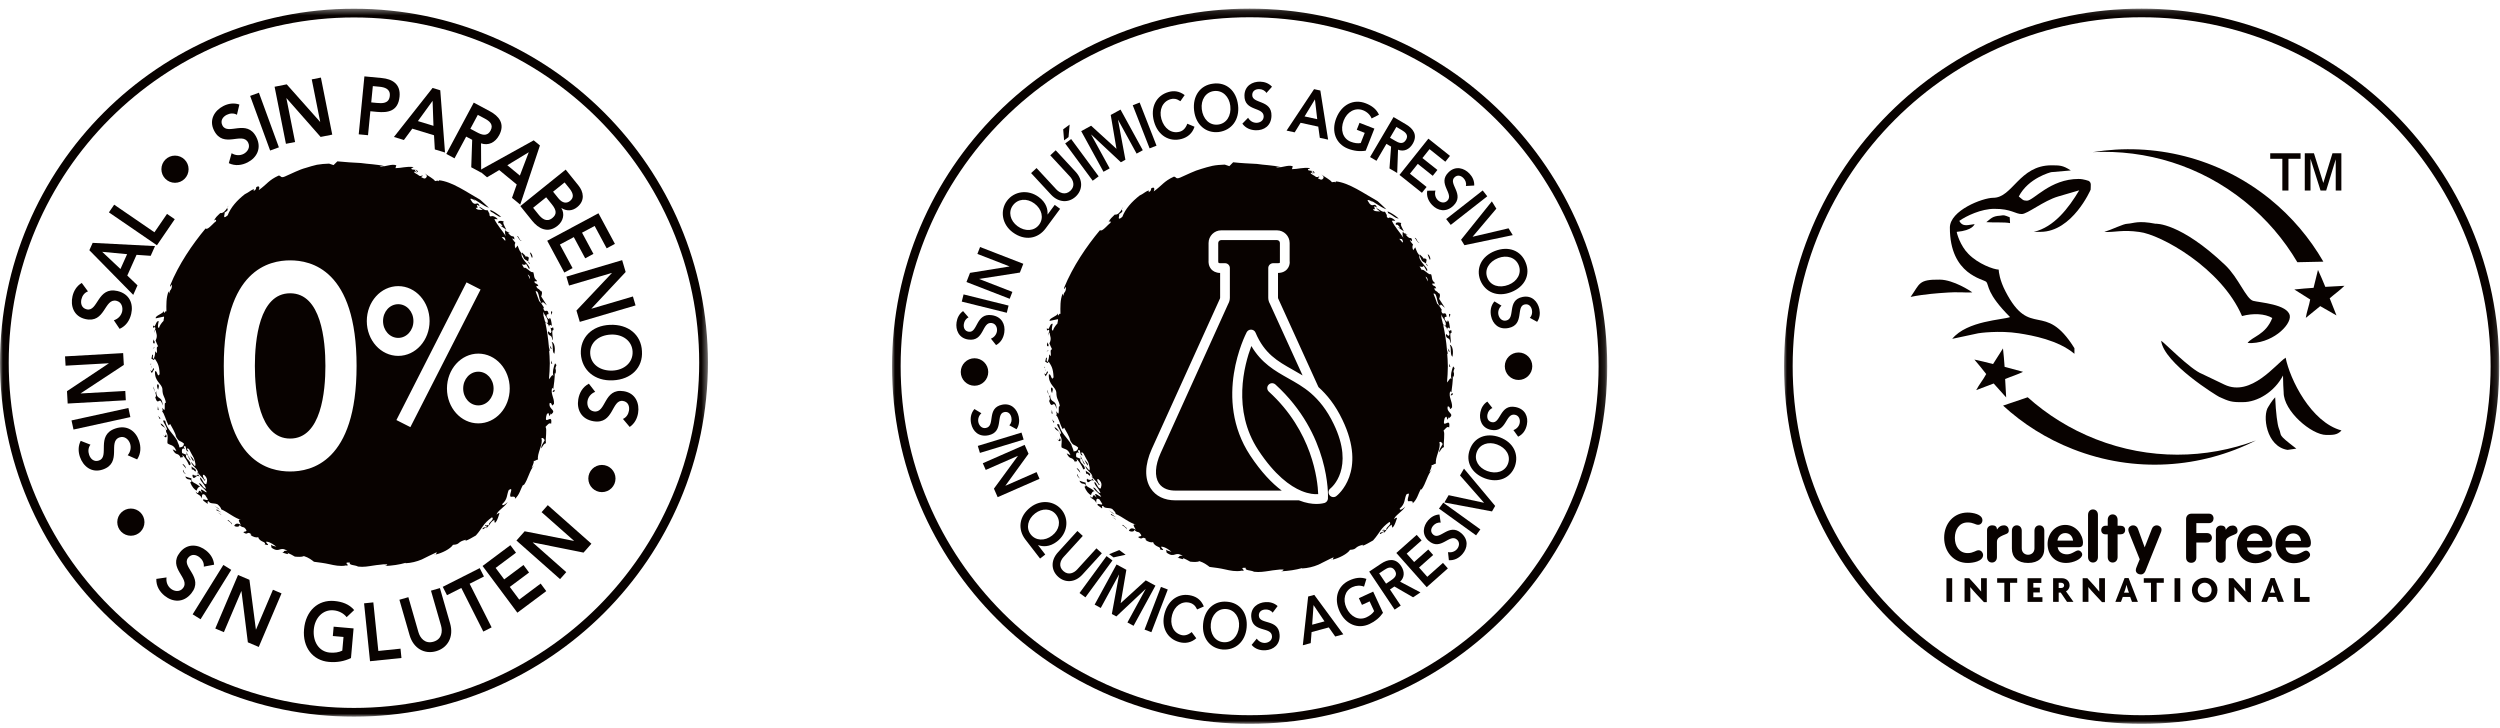 <?xml version="1.0" encoding="UTF-8"?>
<svg width="426px" height="124px" viewBox="0 0 426 124" version="1.1" xmlns="http://www.w3.org/2000/svg" xmlns:xlink="http://www.w3.org/1999/xlink">
    <title>Group 7</title>
    <defs>
        <filter id="filter-1">
            <feColorMatrix in="SourceGraphic" type="matrix" values="0 0 0 0 1 0 0 0 0 1 0 0 0 0 1 0 0 0 1 0"></feColorMatrix>
        </filter>
        <polygon id="path-2" points="0 1.369 120.631 1.369 120.631 122 0 122"></polygon>
        <filter id="filter-4">
            <feColorMatrix in="SourceGraphic" type="matrix" values="0 0 0 0 1 0 0 0 0 1 0 0 0 0 1 0 0 0 1 0"></feColorMatrix>
        </filter>
        <polygon id="path-5" points="0 0.13 121.871 0.13 121.871 122 0 122"></polygon>
        <filter id="filter-7">
            <feColorMatrix in="SourceGraphic" type="matrix" values="0 0 0 0 1 0 0 0 0 1 0 0 0 0 1 0 0 0 1 0"></feColorMatrix>
        </filter>
        <polygon id="path-8" points="0 0.129 121.871 0.129 121.871 122 0 122"></polygon>
        <polygon id="path-10" points="0 122 121.871 122 121.871 0.129 0 0.129"></polygon>
    </defs>
    <g id="Page-1" stroke="none" stroke-width="1" fill="none" fill-rule="evenodd">
        <g id="Nosotros" transform="translate(-344, -361)">
            <g id="Group" transform="translate(0, 80)">
                <g id="Group-7" transform="translate(344, 281)">
                    <g filter="url(#filter-1)" id="Group-153">
                        <g transform="translate(0, -0)">
                            <g id="Group-87" transform="translate(23.805, 26.899)" fill="#080200">
                                <path d="M70.148,34.532 L70.1,35.011 C70.448,35.315 70.213,34.907 70.148,34.532" id="Fill-1"></path>
                                <path d="M70.199,31.354 C70.565,32.057 70.193,32.961 70.649,33.394 C70.85,32.638 70.725,31.476 70.199,31.354" id="Fill-3"></path>
                                <polygon id="Fill-5" points="69.856 31.938 70.01 32.47 70.245 32.545"></polygon>
                                <path d="M69.989,28.877 L70.163,29.596 C69.958,30.325 69.678,29.216 69.539,29.704 C69.678,30.597 70.233,29.913 70.303,31.064 C70.583,30.936 70.024,29.243 70.51,29.35 C70.506,28.356 70.232,29.35 69.989,28.877" id="Fill-7"></path>
                                <path d="M8.033,50.54 C7.993,50.53 7.942,50.527 7.886,50.546 L7.886,50.572 L8.057,50.634 L8.033,50.54 Z" id="Fill-9"></path>
                                <path d="M66.521,18.11 C66.448,17.908 66.332,17.771 66.204,17.667 C66.215,17.817 66.292,17.969 66.521,18.11" id="Fill-11"></path>
                                <path d="M66.204,17.666 C66.173,17.262 66.611,16.849 65.819,16.79 L65.795,16.918 C65.765,16.598 65.353,16.367 65.142,16.117 C65.112,16.178 65.093,16.238 65.083,16.3 C65.167,16.44 65.261,16.638 65.399,16.945 C65.492,17.354 65.884,17.407 66.204,17.666" id="Fill-13"></path>
                                <path d="M59.175,62.744 C58.965,62.97 58.72,62.942 58.462,63.072 C58.206,63.798 59.525,62.288 59.013,63.147 C59.239,62.973 59.386,62.793 59.514,62.621 L58.941,62.548 C58.592,63.006 59.324,62.432 59.175,62.744" id="Fill-15"></path>
                                <path d="M9.142,54.046 L9.108,53.92 C9.002,54.092 8.898,54.069 9.108,54.509 C9.581,54.674 9.551,53.93 10.225,54.314 C10.118,54.225 10.009,54.055 9.926,53.881 C9.892,54.253 9.508,54.177 9.142,54.046" id="Fill-17"></path>
                                <path d="M9.926,53.881 L9.932,53.852 C9.947,53.808 9.953,53.762 9.955,53.715 C9.895,53.634 9.849,53.547 9.834,53.462 C9.81,53.57 9.852,53.724 9.926,53.881" id="Fill-19"></path>
                                <path d="M50.463,67.583 C50.343,67.613 50.234,67.64 50.135,67.664 C50.316,67.68 50.408,67.644 50.463,67.583" id="Fill-21"></path>
                                <path d="M14.925,8.508 C15.005,8.382 15.081,8.252 15.139,8.144 C14.989,8.307 14.939,8.418 14.925,8.508" id="Fill-23"></path>
                                <path d="M6.271,47.828 C6.262,47.715 6.24,47.604 6.211,47.485 C6.18,47.421 6.156,47.366 6.119,47.29 L6.271,47.828 Z" id="Fill-25"></path>
                                <path d="M59.557,62.627 C59.548,62.615 59.541,62.606 59.535,62.591 L59.514,62.621 L59.557,62.627 Z" id="Fill-27"></path>
                                <path d="M8.702,51.538 C8.403,51.061 8.139,50.564 7.92,50.045 L8.034,50.54 C8.313,50.655 8.343,51.472 8.702,51.538" id="Fill-29"></path>
                                <path d="M25.636,23.076 C20.338,23.076 19.625,31.125 19.625,35.455 C19.625,39.769 20.338,47.833 25.636,47.833 C30.946,47.833 31.645,39.769 31.645,35.455 C31.645,31.125 30.946,23.076 25.636,23.076 L25.636,23.076 Z M44.055,24.936 C42.61,24.936 41.466,26.201 41.466,27.808 C41.466,29.399 42.61,30.679 44.055,30.679 C45.483,30.679 46.642,29.399 46.642,27.808 C46.642,26.201 45.483,24.936 44.055,24.936 L44.055,24.936 Z M44.055,24.936 C42.61,24.936 41.466,26.201 41.466,27.808 C41.466,29.399 42.61,30.679 44.055,30.679 C45.483,30.679 46.642,29.399 46.642,27.808 C46.642,26.201 45.483,24.936 44.055,24.936 L44.055,24.936 Z M25.636,23.076 C20.338,23.076 19.625,31.125 19.625,35.455 C19.625,39.769 20.338,47.833 25.636,47.833 C30.946,47.833 31.645,39.769 31.645,35.455 C31.645,31.125 30.946,23.076 25.636,23.076 L25.636,23.076 Z M25.636,23.076 C20.338,23.076 19.625,31.125 19.625,35.455 C19.625,39.769 20.338,47.833 25.636,47.833 C30.946,47.833 31.645,39.769 31.645,35.455 C31.645,31.125 30.946,23.076 25.636,23.076 L25.636,23.076 Z M46.642,27.808 C46.642,26.201 45.483,24.936 44.055,24.936 C42.61,24.936 41.466,26.201 41.466,27.808 C41.466,29.399 42.61,30.679 44.055,30.679 C45.483,30.679 46.642,29.399 46.642,27.808 L46.642,27.808 Z M57.698,36.437 C56.27,36.437 55.122,37.701 55.122,39.308 C55.122,40.9 56.27,42.18 57.698,42.18 C59.141,42.18 60.301,40.9 60.301,39.308 C60.301,37.701 59.141,36.437 57.698,36.437 L57.698,36.437 Z M69.063,27.867 C68.975,27.48 68.871,27.108 68.766,26.736 C68.782,26.721 68.797,26.736 68.812,26.721 L68.737,26.23 C69.05,26.93 69.615,27.361 69.541,27.986 C69.481,28.313 69.271,28.105 69.063,27.867 L69.063,27.867 Z M66.119,19.863 C66.474,20.056 66.506,20.354 66.519,20.681 C66.387,20.413 66.268,20.13 66.119,19.863 L66.119,19.863 Z M57.698,45.245 C54.75,45.245 52.357,42.596 52.357,39.308 C52.357,36.02 54.75,33.357 57.698,33.357 C60.673,33.357 63.052,36.02 63.052,39.308 C63.052,42.596 60.673,45.245 57.698,45.245 L57.698,45.245 Z M46.123,45.884 L43.742,44.679 L55.688,21.217 L58.085,22.437 L46.123,45.884 Z M38.697,27.808 C38.697,24.519 41.094,21.856 44.055,21.856 C47.014,21.856 49.396,24.519 49.396,27.808 C49.396,31.096 47.014,33.744 44.055,33.744 C41.094,33.744 38.697,31.096 38.697,27.808 L38.697,27.808 Z M62.145,13.554 C62.34,13.867 62.34,14.016 62.264,14.135 C62.087,13.911 61.877,13.718 61.684,13.51 C61.832,13.495 61.983,13.495 62.145,13.554 L62.145,13.554 Z M25.636,53.442 C22.153,53.442 14.327,51.91 14.327,35.455 C14.327,18.985 22.153,17.467 25.636,17.467 C29.132,17.467 36.956,18.985 36.956,35.455 C36.956,51.91 29.132,53.442 25.636,53.442 L25.636,53.442 Z M71.014,35.306 L70.776,35.008 C70.566,35.529 70.253,36.526 70.523,37.196 C70.328,36.705 70.047,37.434 69.734,37.731 C69.807,36.838 69.881,35.931 69.881,35.008 C69.881,34.19 69.807,33.387 69.748,32.568 L69.822,32.94 L69.898,32.836 L69.734,32.286 C69.615,30.828 69.407,29.414 69.109,28.016 C69.376,28.194 69.703,28.269 69.748,28.834 C69.779,28.358 70.015,28.403 70.225,28.641 C70.225,28.135 70.015,27.078 69.822,27.317 L69.807,27.51 C69.629,27.495 69.495,27.257 69.376,27.138 C69.212,26.468 69.584,26.751 69.675,26.588 C69.481,25.442 69.019,26.662 68.782,25.65 L68.871,25.487 C68.632,25.129 68.379,24.624 68.081,24.43 C67.888,23.865 67.681,23.299 67.456,22.734 C68.141,22.556 67.934,24.445 68.572,24.802 C68.572,24.237 69.109,24.966 69.376,25.129 L68.41,23.612 C68.484,23.433 68.737,22.794 68.306,22.615 L68.334,22.749 C67.993,22.139 67.74,22.451 67.59,21.871 C67.635,21.752 67.843,21.856 67.934,21.871 C67.769,21.336 67.531,21.544 67.294,21.246 C67.13,20.711 67.769,21.336 67.65,20.874 C67.056,20.458 67.294,19.922 67.025,19.431 C66.759,19.788 65.656,18.36 65.509,18.791 C65.375,18.568 65.24,18.36 65.12,18.137 C65.403,18.226 65.716,18.315 65.821,18.048 L66.355,18.955 C66.818,18.479 64.839,17.289 65.077,16.307 C64.765,15.831 64.78,15.994 64.393,14.938 L64.036,15.429 C63.811,14.908 63.947,14.566 64.021,14.477 C63.796,14.239 63.633,13.986 63.456,13.733 C63.575,13.748 63.709,13.778 63.856,13.926 C63.842,13.376 63.677,13.346 63.439,13.361 C63.171,13.272 62.965,13.004 62.727,12.736 L63.099,12.84 C62.92,12.706 62.695,12.558 62.593,12.602 C62.502,12.498 62.399,12.409 62.28,12.334 C62.264,12.468 62.176,12.87 62.383,13.331 C61.684,12.245 60.971,11.531 60.435,10.46 C60.583,10.37 61.074,10.534 60.986,10.43 C60.629,9.984 59.973,9.79 59.839,10.013 C59.736,9.939 59.66,9.879 59.601,9.82 C59.617,9.641 59.617,9.433 59.439,9.24 C59.424,9.15 59.379,9.046 59.245,8.898 C58.829,9.106 58.113,8.332 57.8,8.332 C57.979,8.54 58.204,8.704 58.47,8.883 C57.919,8.853 57.385,8.898 57.266,8.496 C58.098,8.749 56.835,7.573 57.919,8.228 C57.564,7.216 57.295,8.288 56.67,7.558 L56.329,7.008 C56.582,6.785 57.207,7.454 57.176,7.261 L56.804,7.053 C57.295,7.097 58.501,8.183 59.513,8.511 C59.035,8.035 58.516,7.603 58.025,7.142 C55.807,5.892 53.203,4.018 50.943,3.809 L51.031,3.839 C50.986,3.854 50.943,3.898 50.869,4.003 L50.824,3.884 C50.659,3.898 50.497,3.913 50.333,3.958 C50.021,3.497 49.202,3.14 48.561,2.634 C48.95,2.991 48.95,2.991 48.905,3.244 C48.697,3.541 48.592,3.646 47.968,3.288 C48.042,3.065 48.442,3.214 48.011,2.857 C48.234,3.065 47.953,3.14 47.655,3.065 C47.343,2.753 46.701,2.604 46.761,2.351 C46.954,2.336 47.073,2.455 47.192,2.515 C47.386,2.5 46.523,2.128 47.118,2.068 L46.389,1.964 C46.033,1.652 46.746,1.726 46.614,1.563 C45.379,1.429 44.68,1.741 43.579,1.756 C43.623,1.667 43.698,1.369 43.726,1.265 C42.908,0.968 41.851,1.563 40.929,1.473 C41.079,1.325 41.42,1.444 41.719,1.414 C40.291,1.072 38.966,1.072 37.672,0.878 C36.378,0.804 35.083,0.744 33.683,0.596 L33.03,1.235 L32.271,0.982 C31.542,1.012 30.858,1.057 30.202,1.176 C29.563,1.325 28.939,1.503 28.342,1.697 C27.107,2.024 25.991,2.649 24.728,3.184 C23.953,3.512 24.103,2.991 23.672,3.021 C21.931,3.824 21.738,4.464 20.278,5.505 C20.412,5.238 20.531,4.598 19.861,4.985 C19.818,5.208 19.861,5.461 19.387,5.639 L19.521,5.357 C18.999,5.386 18.746,5.803 17.899,6.205 C16.605,7.216 15.517,8.421 14.983,9.805 C13.895,10.713 14.699,9.269 14.418,9.359 C15.31,8.823 14.879,8.808 14.923,8.511 C14.626,8.987 14.208,9.493 13.733,9.403 C13.198,9.939 12.885,10.118 12.586,10.876 C12.735,10.504 13.107,10.415 13.004,10.802 C12.482,11.159 11.545,12.409 11.232,12.022 C8.941,14.774 6.65,18.137 5.193,21.722 C5.208,22.422 5.46,21.291 5.491,21.693 C5.474,22.704 5.074,22.332 5.059,23.136 L4.924,22.749 C4.492,23.79 4.537,25.055 4.552,26.171 C4.315,25.918 4.092,26.959 4.137,26.037 C4.062,26.558 2.575,26.87 2.737,27.346 L4.12,27.049 C4.239,27.108 3.987,27.793 4.092,27.748 C3.705,28.12 3.362,28.641 3.302,28.953 C2.976,29.057 3.14,28.269 3.243,27.837 C2.709,27.644 2.677,29.251 2.277,28.522 C2.218,29.504 2.575,28.432 2.677,29.042 L2.439,29.846 L2.723,29.236 C2.768,29.965 3.14,30.248 2.709,31.125 C2.811,31.453 2.99,31.795 3.14,32.122 C2.723,32.182 3.036,32.807 2.902,33.283 L2.649,32.955 C2.633,33.61 2.543,33.863 2.365,34.279 C2.024,33.893 2.484,33.684 2.143,33.506 L1.993,34.235 C2.232,34.235 2.396,34.696 2.558,34.19 C2.961,34.86 3.348,35.217 3.393,36.853 C3.021,37.612 2.99,36.065 2.604,36.392 C2.53,38.148 3.749,38.416 3.868,39.383 C3.884,40.662 4.256,40.528 4.478,41.778 C4.106,41.436 4.39,42.7 4.196,42.983 L3.793,42.567 C3.943,42.879 3.958,43.206 3.808,43.251 C4.152,43.34 4.478,44.873 4.94,45.587 L5.193,45.349 C5.519,45.959 6.04,46.777 6.203,47.491 C6.666,48.458 6.888,48.101 7.544,48.696 C7.484,49.217 7.141,49.336 6.755,49.336 C6.784,49.009 6.488,48.607 6.369,48.146 C5.668,46.97 4.583,46.182 4.344,44.798 C3.421,44.441 4.671,45.691 4.671,46.39 C4.628,46.39 4.597,46.346 4.568,46.301 C4.597,46.36 4.611,46.405 4.611,46.465 C4.344,46.033 3.927,45.304 3.54,45.274 C3.868,46.063 4.478,45.617 4.509,46.718 C4.983,47.372 4.628,48.19 4.747,48.652 C5.221,49.038 5.818,48.786 6.25,49.976 L5.608,49.663 C6.235,50.973 6.488,49.991 7.038,51.196 C6.888,50.749 7.618,51.389 7.246,50.601 C7.618,50.898 8.138,51.672 8.39,52.327 C8.556,52.46 8.541,52.282 8.688,52.237 C8.569,51.419 7.766,51.359 7.885,50.571 L7.231,50.303 C7.068,49.574 7.379,49.351 7.737,49.663 C7.632,49.485 7.499,49.351 7.513,49.187 C8.094,48.771 7.647,50.065 8.303,50.02 L8.035,49.589 C8.169,49.44 8.303,49.529 8.45,49.708 C8.703,50.214 8.972,50.69 9.239,51.166 C9.419,51.806 9.642,52.341 9.404,52.55 L8.762,51.791 C8.807,52.356 9.551,52.773 9.835,53.264 C9.819,53.323 9.819,53.398 9.835,53.457 C9.85,53.428 9.863,53.383 9.895,53.368 C9.938,53.487 9.969,53.591 9.954,53.71 C10.235,54.127 10.847,54.603 11.039,55.034 L11.247,54.811 L11.07,54.856 C10.801,54.484 10.594,53.889 10.979,54.023 C11.754,54.722 11.411,55.228 11.351,55.6 C10.86,55.689 10.758,54.781 10.31,54.454 C10.148,54.975 10.906,55.332 11.323,56.373 C10.682,56.344 10.579,55.362 10.072,55.451 C10.548,56.195 10.92,56.21 11.442,56.968 C11.159,57.058 10.594,56.344 10.4,56.567 C10.488,56.76 10.563,56.954 10.653,57.147 C9.731,55.972 10.341,57.742 9.538,56.879 C9.716,57.459 10.295,57.266 10.607,58.04 C10.607,57.742 10.503,57.013 11.144,57.445 L11.604,58.174 C11.664,58.605 10.607,57.861 10.832,58.412 L11.576,58.962 C11.65,58.843 11.426,58.471 11.754,58.531 C11.991,59.022 12.735,58.769 13.285,59.051 C13.629,59.379 13.882,59.647 13.882,59.885 C15.057,60.39 16.158,61.402 17.302,61.685 C16.545,61.477 17.021,62.101 17.243,62.548 C16.53,62.087 16.233,62.444 16.099,62.711 C16.559,62.994 17.124,62.816 17.005,62.533 C17.601,63.217 17.674,62.637 18.121,63.351 C18.433,63.783 17.646,63.589 17.689,63.827 C18.493,64.393 18.226,63.515 19.043,64.155 C18.97,64.169 18.881,64.14 18.896,64.259 C19.327,64.631 19.966,64.765 20.19,64.616 C20.384,65.479 21.662,65.404 21.29,65.851 C22.601,66.297 21.261,65.479 21.602,65.404 C22.212,65.419 23.032,66.044 23.285,66.267 C22.987,66.148 22.629,66.148 22.377,65.925 L22.465,66.431 C23.893,67.428 23.791,66.089 25.173,66.967 C24.31,66.877 24.801,67.16 24.297,67.279 C24.578,67.279 25.738,67.829 25.128,67.264 C25.694,67.517 26.066,67.725 26.438,67.948 C27.004,67.993 27.613,68.038 27.985,67.859 C28.805,68.112 29.339,68.544 29.696,68.826 C30.605,68.945 31.468,69.049 32.331,69.243 C33.192,69.436 34.086,69.63 35.052,69.481 L34.903,69.451 C36.378,69.6 34.293,68.871 35.812,68.96 C35.588,69.451 36.703,69.347 37.209,69.645 C38.147,69.764 38.966,69.6 39.753,69.481 C40.142,69.421 40.543,69.362 40.929,69.332 C41.332,69.273 41.732,69.228 42.179,69.258 C42.179,69.362 42.091,69.496 41.747,69.555 C43.086,69.481 44.174,69.332 45.333,69.005 L45.29,69.079 C46.27,69.035 47.192,68.797 48.055,68.439 C48.905,68.038 49.737,67.577 50.659,67.175 C50.525,67.294 50.556,67.472 50.466,67.577 C51.462,67.368 52.95,66.639 53.382,65.94 C54.706,65.866 54.007,65.449 55.569,65.077 C55.704,65.107 55.481,65.226 55.407,65.3 C56.151,65.047 56.597,64.72 57.281,64.348 C58.457,63.039 58.457,62.369 60.032,61.238 C60.568,61.685 59.245,62.176 59.541,62.592 C59.779,62.265 59.944,61.923 60.449,61.685 C60.389,62.101 60.508,61.863 60.508,62.206 C60.926,62.042 61.267,60.584 61.312,60.584 C61.252,60.48 61.089,60.524 60.821,60.792 C60.88,60.182 62.236,59.498 62.712,58.635 C62.502,58.858 61.758,59.483 61.773,58.992 C62.727,58.159 62.517,57.4 62.889,56.597 C63.887,55.957 62.755,57.593 63.261,57.757 C63.515,57.727 64.124,57.623 63.93,58.114 C64.749,57.4 64.853,56.492 65.344,55.689 L65.434,55.793 C66.221,54.722 66.431,53.204 67.218,52.416 L66.787,52.832 C66.831,52.609 67.203,52.074 67.144,51.627 C67.309,51.761 67.755,51.3 67.888,51.434 C67.607,50.541 68.825,48.652 68.44,47.818 C68.722,47.566 68.9,47.938 69.019,48.101 C68.647,48.83 68.365,48.994 68.453,49.515 C68.737,48.89 69.123,48.518 69.228,48.681 C69.094,47.863 69.45,46.286 69.154,45.84 C69.526,45.453 69.807,45.051 70.106,45.319 C70.419,43.266 68.766,45.959 69.347,43.742 C69.956,42.819 69.556,44.858 70.047,43.489 L70.032,43.757 C71.222,42.968 69.556,42.879 69.867,41.763 C70.419,41.704 70.032,42.641 70.597,41.912 C70.657,40.811 69.956,40.216 70.285,39.189 L70.478,39.383 C70.582,38.698 70.744,37.374 70.731,36.675 C70.835,36.66 70.819,36.749 70.835,36.883 C71.103,35.618 70.597,36.348 71.014,35.306 L71.014,35.306 Z M25.636,23.076 C20.338,23.076 19.625,31.125 19.625,35.455 C19.625,39.769 20.338,47.833 25.636,47.833 C30.946,47.833 31.645,39.769 31.645,35.455 C31.645,31.125 30.946,23.076 25.636,23.076 L25.636,23.076 Z M44.055,24.936 C42.61,24.936 41.466,26.201 41.466,27.808 C41.466,29.399 42.61,30.679 44.055,30.679 C45.483,30.679 46.642,29.399 46.642,27.808 C46.642,26.201 45.483,24.936 44.055,24.936 L44.055,24.936 Z M44.055,24.936 C42.61,24.936 41.466,26.201 41.466,27.808 C41.466,29.399 42.61,30.679 44.055,30.679 C45.483,30.679 46.642,29.399 46.642,27.808 C46.642,26.201 45.483,24.936 44.055,24.936 L44.055,24.936 Z M25.636,23.076 C20.338,23.076 19.625,31.125 19.625,35.455 C19.625,39.769 20.338,47.833 25.636,47.833 C30.946,47.833 31.645,39.769 31.645,35.455 C31.645,31.125 30.946,23.076 25.636,23.076 L25.636,23.076 Z M25.636,23.076 C20.338,23.076 19.625,31.125 19.625,35.455 C19.625,39.769 20.338,47.833 25.636,47.833 C30.946,47.833 31.645,39.769 31.645,35.455 C31.645,31.125 30.946,23.076 25.636,23.076 L25.636,23.076 Z M25.636,23.076 C20.338,23.076 19.625,31.125 19.625,35.455 C19.625,39.769 20.338,47.833 25.636,47.833 C30.946,47.833 31.645,39.769 31.645,35.455 C31.645,31.125 30.946,23.076 25.636,23.076 L25.636,23.076 Z" id="Fill-31"></path>
                                <path d="M70.3,26.225 L70.082,26.139 L70.111,26.76 C70.169,26.65 70.317,26.368 70.3,26.225" id="Fill-33"></path>
                                <path d="M66.48,16.127 L66.812,16.996 C67.108,17.156 66.805,16.088 66.48,16.127" id="Fill-35"></path>
                                <path d="M65.091,14.102 C64.62,14.107 64.676,13.266 64.281,13.339 C64.508,13.465 64.761,14.296 65.091,14.102" id="Fill-37"></path>
                                <path d="M61.134,11.153 C61.366,10.983 61.599,11.284 61.842,11.638 C61.686,11.59 61.534,11.611 61.376,11.502 C62,11.871 62.001,11.938 62.473,12.269 C62.236,11.724 61.748,11.005 62.05,10.836 C61.593,10.684 60.921,10.635 61.134,11.153" id="Fill-39"></path>
                                <path d="M61.597,10.065 C60.978,9.53 60.115,8.976 59.709,8.866 L59.828,9.169 C60.489,9.427 61.038,10.098 61.597,10.065" id="Fill-41"></path>
                                <path d="M47.363,2.355 C47.549,2.241 46.647,1.754 47.147,2.078 C46.958,2.224 47.61,2.636 47.363,2.355" id="Fill-43"></path>
                                <path d="M2.378,30.922 C2.194,31.404 2.268,31.706 2.55,31.599 C2.596,31.046 2.41,31.331 2.378,30.922" id="Fill-45"></path>
                                <polygon id="Fill-47" points="2.575 32.239 2.433 32.295 2.206 32.606"></polygon>
                                <path d="M2.062,35.651 C2.017,35.625 1.965,35.538 1.932,35.444 C1.978,35.639 2.026,35.804 2.062,35.651" id="Fill-49"></path>
                                <path d="M1.909,35.345 C1.896,35.253 1.911,35.154 1.988,35.118 L1.838,35.079 C1.863,35.136 1.885,35.243 1.909,35.345" id="Fill-51"></path>
                                <path d="M1.793,36.141 L2.064,36.687 L2.452,36.018 C2.211,35.342 2.274,36.797 1.793,36.141" id="Fill-53"></path>
                                <path d="M3.919,42.206 C3.829,40.332 2.812,41.443 2.818,39.731 C2.635,40.583 2.492,39.222 2.334,38.961 C2.291,39.606 3.082,40.397 2.645,40.823 C3.182,42.516 3.373,40.295 3.919,42.206" id="Fill-55"></path>
                                <path d="M3.122,38.576 C2.857,38.502 2.953,39.281 3.154,39.5 C3.148,39.271 3.436,38.848 3.122,38.576" id="Fill-57"></path>
                                <polygon id="Fill-59" points="3.103 42.342 3.05 42.909 3.24 43.01"></polygon>
                                <path d="M3.516,44.353 L3.104,43.916 C3.257,44.057 3.433,44.831 3.516,44.353" id="Fill-61"></path>
                                <path d="M4.472,47.188 C4.353,47.165 4.328,47.782 4.051,47.197 C4.131,47.705 4.911,47.885 4.414,46.955 L4.472,47.188 Z" id="Fill-63"></path>
                                <path d="M7.821,52.679 C7.66,52.386 7.381,52.09 7.296,52.218 L7.891,52.936 L7.821,52.679 Z" id="Fill-65"></path>
                                <path d="M8.524,50.482 C8.77,51.096 8.7,51.047 9.148,51.734 C9.353,51.275 8.681,51.059 8.524,50.482" id="Fill-67"></path>
                                <path d="M7.397,53.155 C7.257,53.372 7.645,53.894 7.879,53.885 C7.607,53.76 7.494,53.368 7.397,53.155" id="Fill-69"></path>
                                <path d="M10.304,56.075 C9.583,55.351 8.645,55.354 8.819,54.619 C8.444,54.528 8.108,54.403 7.756,54.284 C8.096,55.069 8.514,54.55 8.816,55.041 C8.863,55.38 8.59,55.119 8.636,55.367 C8.879,56.002 9.318,56.547 9.717,56.706 C9.749,56.461 9.983,55.989 10.304,56.075" id="Fill-71"></path>
                                <path d="M9.492,53.469 C9.852,53.066 9.007,52.824 8.82,52.574 L8.898,53.16 C9.035,52.943 9.281,53.27 9.492,53.469" id="Fill-73"></path>
                                <path d="M13.381,59.699 C13.152,59.559 12.919,59.421 12.715,59.253 C12.993,59.525 13.334,59.735 13.642,59.976 L13.381,59.699 Z" id="Fill-75"></path>
                                <polygon id="Fill-77" points="13.133 59.898 13.05 60.026 13.905 60.432"></polygon>
                                <polygon id="Fill-79" points="13.233 60.373 13.925 60.858 13.836 60.746"></polygon>
                                <path d="M14.973,61.795 C15.215,61.909 15.706,62.286 15.736,62.536 L15.696,62.234 C15.413,62.109 15.112,61.54 14.973,61.795" id="Fill-81"></path>
                                <path d="M70.345,39.86 C70.457,39.951 70.588,39.857 70.719,39.748 C70.679,39.169 70.42,39.776 70.345,39.86" id="Fill-83"></path>
                                <path d="M70.345,39.86 C70.339,39.855 70.332,39.861 70.326,39.857 C70.327,39.875 70.335,39.872 70.345,39.86" id="Fill-85"></path>
                            </g>
                            <g id="Group-124" transform="translate(10.415, 12.021)" fill="#080200">
                                <path d="M5,63.752 C4.61,64.247 4.571,64.9 4.773,65.484 C5.013,66.173 5.593,66.745 6.456,66.448 C8.329,65.798 5.873,62.169 9.203,61.01 C11.216,60.312 12.689,61.401 13.263,63.059 C13.626,64.106 13.623,65.256 12.952,66.262 L11.342,65.554 C11.835,64.969 11.973,64.215 11.741,63.545 C11.501,62.853 10.805,62.215 9.948,62.514 C7.898,63.225 10.463,66.821 7.12,67.979 C5.187,68.65 3.751,67.413 3.213,65.854 C2.906,64.972 2.879,63.993 3.338,63.099 L5,63.752 Z" id="Fill-88"></path>
                                <polygon id="Fill-90" points="2.11 61.174 1.77 59.62 11.462 57.498 11.8 59.051"></polygon>
                                <polygon id="Fill-92" points="1.117 56.742 1 54.638 8.117 49.901 8.114 49.879 0.759 50.291 0.667 48.705 10.571 48.147 10.685 50.163 3.337 55.001 3.337 55.024 10.935 54.598 11.023 56.184"></polygon>
                                <path d="M4.575,37.632 C3.982,37.845 3.599,38.374 3.458,38.975 C3.291,39.686 3.482,40.484 4.366,40.692 C6.303,41.146 6.164,36.761 9.603,37.568 C11.677,38.054 12.343,39.767 11.943,41.473 C11.688,42.555 11.074,43.526 9.967,44.016 L8.984,42.555 C9.716,42.324 10.235,41.757 10.397,41.073 C10.561,40.359 10.315,39.447 9.43,39.237 C7.314,38.742 7.563,43.153 4.111,42.342 C2.117,41.877 1.562,40.061 1.94,38.45 C2.152,37.543 2.652,36.699 3.517,36.193 L4.575,37.632 Z" id="Fill-94"></path>
                                <path d="M11.243,31.289 L6.997,30.889 L10.111,33.82 L11.243,31.289 Z M4.812,30.616 L5.375,29.362 L16.002,29.911 L15.263,31.57 L12.851,31.402 L11.273,34.936 L13.015,36.602 L12.29,38.227 L4.812,30.616 Z" id="Fill-96"></path>
                                <polygon id="Fill-98" points="8.145 24.167 9.041 22.857 15.901 27.56 18.045 24.429 19.362 25.331 16.325 29.774"></polygon>
                                <path d="M29.959,7.536 C29.412,7.216 28.76,7.27 28.208,7.551 C27.558,7.884 27.075,8.545 27.488,9.359 C28.393,11.131 31.647,8.179 33.255,11.327 C34.224,13.224 33.349,14.841 31.789,15.643 C30.8,16.151 29.665,16.308 28.573,15.783 L29.053,14.086 C29.701,14.495 30.468,14.525 31.098,14.202 C31.745,13.867 32.283,13.087 31.868,12.276 C30.88,10.341 27.679,13.392 26.063,10.231 C25.133,8.407 26.158,6.807 27.63,6.054 C28.46,5.626 29.425,5.462 30.375,5.793 L29.959,7.536 Z" id="Fill-100"></path>
                                <polygon id="Fill-102" points="32.209 4.322 33.704 3.776 37.108 13.086 35.616 13.631"></polygon>
                                <polygon id="Fill-104" points="36.376 2.761 38.442 2.352 44.117 8.733 44.145 8.727 42.706 1.506 44.265 1.196 46.2 10.92 44.219 11.312 38.409 4.713 38.386 4.718 39.868 12.178 38.308 12.484"></polygon>
                                <path d="M53.798,5.519 C54.702,5.604 55.876,5.66 56.007,4.32 C56.125,3.107 55.1,2.841 54.244,2.758 L53.115,2.651 L52.843,5.427 L53.798,5.519 Z M51.679,0.992 L54.668,1.279 C56.39,1.444 57.885,2.264 57.668,4.454 C57.425,6.935 55.708,7.224 53.826,7.043 L52.695,6.934 L52.295,11.019 L50.712,10.868 L51.679,0.992 Z" id="Fill-106"></path>
                                <path d="M63.448,9.421 L63.299,5.161 L60.795,8.613 L63.448,9.421 Z M63.295,2.965 L64.607,3.365 L65.414,13.968 L63.68,13.441 L63.542,11.028 L59.837,9.901 L58.409,11.835 L56.711,11.318 L63.295,2.965 Z" id="Fill-108"></path>
                                <path d="M70.823,10.505 C71.612,10.927 72.577,11.344 73.186,10.213 C73.741,9.173 72.939,8.587 72.217,8.197 L71.003,7.55 L69.734,9.921 L70.823,10.505 Z M70.314,5.464 L73.052,6.932 C74.568,7.742 75.699,9.045 74.648,11.009 C73.974,12.269 72.821,12.843 71.552,12.403 L71.578,17.389 L69.886,16.484 L70.045,11.803 L69.02,11.256 L67.035,14.961 L65.634,14.211 L70.314,5.464 Z" id="Fill-110"></path>
                                <path d="M78.171,17.899 L79.685,13.92 L76.033,16.134 L78.171,17.899 Z M80.529,11.892 L81.59,12.767 L78.23,22.847 L76.829,21.694 L77.635,19.418 L74.651,16.955 L72.58,18.189 L71.208,17.058 L80.529,11.892 Z" id="Fill-112"></path>
                                <path d="M83.831,20.644 L84.737,21.772 C85.406,22.599 86.127,22.693 86.707,22.229 C87.372,21.693 87.368,21.016 86.615,20.083 L85.794,19.065 L83.831,20.644 Z M80.427,23.386 L81.345,24.526 C81.859,25.161 82.689,25.951 83.705,25.131 C84.511,24.483 84.416,23.782 83.61,22.782 L82.652,21.595 L80.427,23.386 Z M85.974,16.88 L88.156,19.588 C89.006,20.638 89.341,22.145 87.933,23.279 C87.06,23.983 86.088,23.957 85.267,23.435 L85.246,23.452 C85.841,24.413 85.586,25.656 84.593,26.454 C82.91,27.809 81.329,26.915 80.268,25.601 L78.252,23.097 L85.974,16.88 Z" id="Fill-114"></path>
                                <polygon id="Fill-116" points="91.562 24.321 94.367 29.536 92.961 30.293 90.911 26.479 88.764 27.627 90.707 31.241 89.303 31.994 87.361 28.382 84.991 29.651 87.151 33.663 85.745 34.421 82.832 29.004"></polygon>
                                <polygon id="Fill-118" points="95.6 32.309 96.197 34.328 90.366 40.559 90.374 40.581 97.433 38.497 97.884 40.022 88.381 42.826 87.812 40.895 93.845 34.511 93.837 34.487 86.548 36.638 86.099 35.118"></polygon>
                                <path d="M90.155,48.216 C90.242,50.066 91.866,51.222 93.98,51.126 C95.953,51.036 97.466,49.744 97.378,47.891 C97.295,46.054 95.67,44.899 93.694,44.99 C91.58,45.085 90.07,46.378 90.155,48.216 M98.974,47.809 C99.16,50.59 97.18,52.648 94.002,52.791 C90.907,52.927 88.744,51.056 88.56,48.275 C88.432,45.53 90.412,43.471 93.504,43.333 C96.682,43.19 98.846,45.061 98.974,47.809" id="Fill-120"></path>
                                <path d="M95.734,59.365 C96.317,59.117 96.661,58.559 96.762,57.954 C96.882,57.23 96.641,56.452 95.744,56.301 C93.776,55.975 94.207,60.339 90.717,59.76 C88.616,59.412 87.835,57.75 88.122,56.022 C88.305,54.93 88.856,53.922 89.928,53.358 L91.007,54.75 C90.293,55.029 89.809,55.625 89.693,56.32 C89.574,57.043 89.882,57.936 90.781,58.084 C92.929,58.439 92.386,54.06 95.892,54.642 C97.909,54.975 98.584,56.745 98.314,58.373 C98.16,59.296 97.719,60.169 96.885,60.73 L95.734,59.365 Z" id="Fill-122"></path>
                            </g>
                            <g id="Group-143" transform="translate(25.293, 84.923)" fill="#080200">
                                <path d="M9.434,11.632 C9.504,11.004 9.193,10.428 8.709,10.04 C8.141,9.581 7.345,9.406 6.771,10.112 C5.519,11.663 9.528,13.439 7.305,16.189 C5.964,17.845 4.133,17.702 2.77,16.604 C1.906,15.909 1.302,14.934 1.345,13.722 L3.085,13.47 C2.974,14.229 3.257,14.942 3.806,15.384 C4.375,15.843 5.305,16.018 5.877,15.308 C7.244,13.615 3.164,11.928 5.396,9.169 C6.683,7.574 8.558,7.863 9.845,8.9 C10.572,9.485 11.111,10.298 11.191,11.301 L9.434,11.632 Z" id="Fill-125"></path>
                                <polygon id="Fill-127" points="12.764 11.344 14.11 12.181 8.884 20.596 7.534 19.759"></polygon>
                                <polygon id="Fill-129" points="15.269 13.053 17.209 13.876 18.31 22.341 18.335 22.352 21.216 15.57 22.678 16.191 18.799 25.317 16.941 24.529 15.852 15.81 15.831 15.801 12.857 22.798 11.393 22.178"></polygon>
                                <path d="M34.514,27.211 C33.378,27.76 32.121,27.987 30.753,27.867 C28.019,27.628 26.242,25.392 26.516,22.306 C26.793,19.137 28.931,17.242 31.665,17.483 C33.019,17.602 34.209,18.029 35.057,19.03 L33.775,20.24 C33.263,19.577 32.431,19.153 31.537,19.075 C29.709,18.915 28.353,20.372 28.178,22.34 C27.993,24.449 29.073,26.118 30.906,26.279 C31.707,26.348 32.449,26.244 33.033,25.942 L33.241,23.614 L31.421,23.455 L31.56,21.861 L34.956,22.159 L34.514,27.211 Z" id="Fill-131"></path>
                                <polygon id="Fill-133" points="36.745 17.885 38.323 17.721 39.174 25.999 42.955 25.61 43.114 27.199 37.758 27.749"></polygon>
                                <path d="M51.406,21.31 C52.065,23.607 50.991,25.477 49.026,26.041 C47.063,26.606 45.161,25.596 44.498,23.299 L42.764,17.275 L44.292,16.836 L46.009,22.803 C46.279,23.747 47.096,24.849 48.562,24.426 C50.029,24.004 50.136,22.637 49.863,21.693 L48.147,15.726 L49.67,15.285 L51.406,21.31 Z" id="Fill-135"></path>
                                <polygon id="Fill-137" points="53.314 15.265 50.874 16.499 50.154 15.073 56.45 11.887 57.172 13.313 54.732 14.548 58.478 21.981 57.063 22.698"></polygon>
                                <polygon id="Fill-139" points="56.935 11.519 61.675 7.976 62.632 9.259 59.163 11.849 60.622 13.806 63.908 11.351 64.86 12.633 61.575 15.088 63.184 17.247 66.833 14.52 67.791 15.802 62.865 19.48"></polygon>
                                <polygon id="Fill-141" points="62.709 7.187 64.106 5.608 72.5 7.249 72.515 7.229 66.992 2.347 68.048 1.155 75.481 7.727 74.142 9.24 65.513 7.508 65.495 7.528 71.197 12.567 70.142 13.759"></polygon>
                            </g>
                            <path d="M24.616,88.974 C24.616,90.254 23.579,91.291 22.298,91.291 C21.02,91.291 19.983,90.254 19.983,88.974 C19.983,87.695 21.02,86.658 22.298,86.658 C23.579,86.658 24.616,87.695 24.616,88.974" id="Fill-144" fill="#080200"></path>
                            <path d="M104.883,81.542 C104.883,82.821 103.846,83.858 102.566,83.858 C101.287,83.858 100.25,82.821 100.25,81.542 C100.25,80.262 101.287,79.225 102.566,79.225 C103.846,79.225 104.883,80.262 104.883,81.542" id="Fill-146" fill="#080200"></path>
                            <path d="M32.136,28.832 C32.136,30.112 31.099,31.149 29.818,31.149 C28.538,31.149 27.503,30.112 27.503,28.832 C27.503,27.553 28.538,26.516 29.818,26.516 C31.099,26.516 32.136,27.553 32.136,28.832" id="Fill-148" fill="#080200"></path>
                            <g id="Group-152" transform="translate(0, 0.118)">
                                <mask id="mask-3" fill="white">
                                    <use xlink:href="#path-2"></use>
                                </mask>
                                <g id="Clip-151"></g>
                                <path d="M60.316,2.857 C27.877,2.857 1.488,29.246 1.488,61.685 C1.488,94.122 27.877,120.513 60.316,120.513 C92.754,120.513 119.143,94.122 119.143,61.685 C119.143,29.246 92.754,2.857 60.316,2.857 M60.316,122.001 C27.057,122.001 0,94.943 0,61.685 C0,28.427 27.057,1.369 60.316,1.369 C93.574,1.369 120.631,28.427 120.631,61.685 C120.631,94.943 93.574,122.001 60.316,122.001" id="Fill-150" fill="#080200" mask="url(#mask-3)"></path>
                            </g>
                        </g>
                    </g>
                    <g filter="url(#filter-4)" id="Group-180">
                        <g transform="translate(152, 1)">
                            <g id="Group-91" transform="translate(0, 0.34)">
                                <g id="Group-3">
                                    <mask id="mask-6" fill="white">
                                        <use xlink:href="#path-5"></use>
                                    </mask>
                                    <g id="Clip-2"></g>
                                    <path d="M60.935,1.6 C28.145,1.6 1.47,28.275 1.47,61.065 C1.47,93.854 28.145,120.531 60.935,120.531 C93.726,120.531 120.401,93.854 120.401,61.065 C120.401,28.275 93.726,1.6 60.935,1.6 M60.935,122.001 C27.335,122.001 0,94.665 0,61.065 C0,27.465 27.335,0.13 60.935,0.13 C94.535,0.13 121.871,27.465 121.871,61.065 C121.871,94.665 94.535,122.001 60.935,122.001" id="Fill-1" fill="#080200" mask="url(#mask-6)"></path>
                                </g>
                                <g id="Group-90" transform="translate(24.988, 24.988)" fill="#080200">
                                    <path d="M69.993,35.624 L69.945,36.108 C70.297,36.415 70.059,36.004 69.993,35.624" id="Fill-4"></path>
                                    <path d="M70.045,32.413 C70.415,33.122 70.039,34.036 70.5,34.474 C70.703,33.711 70.577,32.537 70.045,32.413" id="Fill-6"></path>
                                    <polygon id="Fill-8" points="69.699 33.002 69.855 33.54 70.093 33.615"></polygon>
                                    <path d="M69.832,29.91 L70.009,30.636 C69.801,31.373 69.519,30.252 69.378,30.745 C69.519,31.649 70.079,30.957 70.151,32.121 C70.433,31.991 69.867,30.279 70.358,30.388 C70.354,29.384 70.079,30.388 69.832,29.91" id="Fill-10"></path>
                                    <path d="M7.224,51.802 C7.182,51.79 7.133,51.789 7.075,51.808 L7.075,51.833 L7.247,51.896 L7.224,51.802 Z" id="Fill-12"></path>
                                    <path d="M66.328,19.03 C66.255,18.824 66.137,18.687 66.008,18.58 C66.018,18.734 66.098,18.887 66.328,19.03" id="Fill-14"></path>
                                    <path d="M66.008,18.58 C65.977,18.172 66.418,17.754 65.619,17.694 L65.595,17.823 C65.564,17.501 65.147,17.268 64.937,17.016 C64.904,17.078 64.885,17.138 64.875,17.201 C64.96,17.343 65.056,17.541 65.195,17.851 C65.288,18.264 65.685,18.319 66.008,18.58" id="Fill-16"></path>
                                    <path d="M58.904,64.135 C58.693,64.361 58.446,64.335 58.185,64.466 C57.927,65.199 59.258,63.673 58.741,64.541 C58.97,64.366 59.117,64.183 59.247,64.01 L58.669,63.935 C58.316,64.4 59.056,63.817 58.904,64.135" id="Fill-18"></path>
                                    <path d="M8.344,55.344 L8.31,55.216 C8.203,55.391 8.097,55.366 8.31,55.812 C8.788,55.979 8.757,55.228 9.438,55.616 C9.331,55.525 9.22,55.353 9.136,55.177 C9.103,55.555 8.713,55.478 8.344,55.344" id="Fill-20"></path>
                                    <path d="M9.136,55.176 L9.142,55.149 C9.157,55.103 9.164,55.057 9.166,55.01 C9.106,54.928 9.059,54.84 9.044,54.755 C9.019,54.863 9.062,55.019 9.136,55.176" id="Fill-22"></path>
                                    <path d="M50.102,69.024 C49.979,69.055 49.87,69.08 49.769,69.106 C49.952,69.121 50.045,69.086 50.102,69.024" id="Fill-24"></path>
                                    <path d="M14.186,9.326 C14.269,9.198 14.345,9.067 14.404,8.957 C14.253,9.123 14.203,9.235 14.186,9.326" id="Fill-26"></path>
                                    <path d="M5.442,49.061 C5.433,48.947 5.411,48.834 5.383,48.715 C5.352,48.65 5.326,48.594 5.289,48.516 L5.442,49.061 Z" id="Fill-28"></path>
                                    <path d="M59.292,64.014 C59.283,64.003 59.274,63.994 59.268,63.979 L59.248,64.01 L59.292,64.014 Z" id="Fill-30"></path>
                                    <path d="M7.899,52.809 C7.596,52.327 7.33,51.825 7.108,51.3 L7.224,51.801 C7.507,51.917 7.536,52.742 7.899,52.809" id="Fill-32"></path>
                                    <path d="M39.123,24.386 L39.123,19.345 C39.123,18.889 39.505,18.522 39.96,18.522 L40.769,18.522 C40.991,18.522 41.078,18.478 41.092,18.463 C41.092,18.419 41.108,18.229 41.108,18.184 L41.108,15.082 C41.108,14.803 40.886,14.582 40.607,14.582 L31.097,14.582 C30.832,14.582 30.597,14.803 30.597,15.082 L30.597,18.184 C30.597,18.301 30.628,18.419 30.656,18.463 C30.685,18.492 30.774,18.522 30.937,18.522 L31.759,18.522 C32.214,18.522 32.582,18.889 32.582,19.345 L32.582,24.386 C32.582,24.769 32.479,25.136 32.289,25.474 L20.78,50.888 C19.838,52.976 19.736,54.842 20.471,55.989 C21.161,57.047 22.367,57.268 23.263,57.268 L41.417,57.268 C39.756,56.02 37.932,54.137 36.036,51.271 C29.671,41.599 35.213,30.736 35.448,30.281 C35.596,30.001 35.905,29.825 36.214,29.84 C36.536,29.854 36.83,30.047 36.949,30.339 C38.477,33.955 40.71,35.219 43.297,36.675 C43.841,36.983 44.399,37.307 44.973,37.646 L39.389,25.401 C39.225,25.136 39.123,24.769 39.123,24.386 M68.61,27.738 L68.652,27.738 L68.564,27.238 C68.873,27.944 69.446,28.385 69.373,29.017 C69.314,29.34 69.108,29.134 68.902,28.899 C68.814,28.502 68.697,28.12 68.61,27.738 M65.919,20.801 C66.286,20.991 66.301,21.287 66.315,21.623 C66.183,21.359 66.065,21.079 65.919,20.801 M62.023,15.009 C61.832,14.788 61.641,14.582 61.45,14.377 C61.582,14.363 61.729,14.377 61.906,14.421 C62.097,14.744 62.097,14.891 62.023,15.009 M50.721,58.208 C50.367,58.488 49.838,58.414 49.56,58.047 C49.294,57.694 49.353,57.165 49.72,56.9 C49.897,56.755 53.911,53.461 50.279,45.935 C49.103,43.48 47.765,41.878 46.384,40.673 C45.12,39.585 43.798,38.85 42.489,38.115 C40.256,36.851 37.961,35.559 36.242,32.633 C35.022,35.881 32.949,43.568 37.418,50.359 C40.225,54.637 42.841,56.518 44.783,57.326 C46.062,57.857 47.047,57.916 47.633,57.87 C47.545,55.489 46.663,47.184 39.225,40.408 C38.887,40.099 38.858,39.57 39.167,39.247 C39.475,38.894 39.99,38.879 40.343,39.188 C49.678,47.699 49.324,58.179 49.294,58.62 C49.279,58.96 49.059,59.252 48.736,59.37 C48.662,59.386 48.162,59.546 47.339,59.546 C46.59,59.546 45.561,59.414 44.341,58.929 L23.263,58.929 C21.425,58.929 19.941,58.208 19.088,56.886 C18.017,55.239 18.075,52.858 19.265,50.199 L30.819,24.71 C30.906,24.563 30.921,24.476 30.921,24.386 L30.921,20.184 C30.143,20.168 29.686,19.845 29.436,19.58 C28.907,18.992 28.936,18.257 28.951,18.11 L28.951,15.082 C28.951,13.892 29.921,12.921 31.097,12.921 L40.607,12.921 C41.798,12.921 42.768,13.892 42.768,15.082 L42.768,18.184 C42.768,18.184 42.783,18.242 42.783,18.347 C42.783,18.597 42.724,19.095 42.356,19.521 C42.121,19.817 41.636,20.168 40.784,20.184 L40.784,24.386 C40.784,24.476 40.813,24.563 40.859,24.636 L47.677,39.629 C49.118,40.923 50.545,42.659 51.765,45.215 C56.012,54.034 50.94,58.047 50.721,58.208 M70.873,36.412 L70.624,36.101 C70.416,36.645 70.108,37.63 70.372,38.306 C70.181,37.823 69.889,38.558 69.58,38.85 C69.653,37.953 69.725,37.042 69.725,36.101 C69.725,35.278 69.653,34.457 69.593,33.647 L69.667,34.014 L69.74,33.911 L69.58,33.354 C69.462,31.884 69.24,30.442 68.932,29.046 C69.213,29.222 69.549,29.296 69.593,29.869 C69.623,29.384 69.872,29.43 70.08,29.68 C70.064,29.149 69.872,28.092 69.667,28.327 L69.637,28.532 C69.462,28.518 69.329,28.268 69.213,28.151 C69.049,27.475 69.432,27.767 69.521,27.592 C69.329,26.444 68.858,27.679 68.61,26.65 L68.697,26.474 C68.461,26.122 68.212,25.621 67.903,25.415 C67.712,24.844 67.507,24.269 67.271,23.71 C67.976,23.519 67.756,25.43 68.403,25.798 C68.403,25.224 68.946,25.959 69.226,26.122 L68.242,24.594 C68.314,24.417 68.564,23.754 68.138,23.578 L68.167,23.71 C67.816,23.108 67.566,23.416 67.418,22.828 C67.449,22.711 67.668,22.815 67.743,22.828 C67.579,22.285 67.359,22.49 67.109,22.196 C66.949,21.667 67.579,22.285 67.477,21.829 C66.874,21.403 67.109,20.86 66.845,20.359 C66.565,20.726 65.463,19.286 65.303,19.712 C65.17,19.492 65.037,19.273 64.904,19.066 C65.198,19.154 65.522,19.227 65.611,18.964 L66.155,19.889 C66.624,19.404 64.626,18.198 64.876,17.199 C64.552,16.714 64.568,16.89 64.169,15.817 L63.817,16.317 C63.583,15.788 63.728,15.45 63.802,15.361 C63.567,15.112 63.406,14.863 63.243,14.597 C63.346,14.613 63.479,14.656 63.625,14.803 C63.625,14.246 63.465,14.215 63.215,14.23 C62.949,14.141 62.73,13.878 62.494,13.598 L62.876,13.7 C62.685,13.57 62.464,13.406 62.363,13.465 C62.259,13.362 62.156,13.261 62.038,13.186 C62.023,13.333 61.937,13.73 62.156,14.2 C61.437,13.098 60.715,12.392 60.186,11.306 C60.334,11.202 60.834,11.378 60.745,11.26 C60.377,10.821 59.716,10.614 59.583,10.849 C59.466,10.775 59.392,10.702 59.333,10.658 C59.348,10.467 59.348,10.262 59.173,10.055 C59.157,9.982 59.114,9.879 58.981,9.732 C58.556,9.938 57.834,9.144 57.511,9.144 C57.687,9.351 57.922,9.527 58.188,9.702 C57.628,9.673 57.099,9.719 56.968,9.306 C57.821,9.57 56.542,8.379 57.645,9.042 C57.277,8.027 57.011,9.101 56.379,8.366 L56.026,7.806 C56.292,7.571 56.923,8.262 56.879,8.071 L56.511,7.85 C56.996,7.909 58.216,8.997 59.245,9.335 C58.76,8.851 58.246,8.409 57.746,7.94 C55.499,6.689 52.867,4.778 50.588,4.573 L50.676,4.602 C50.632,4.617 50.588,4.675 50.514,4.778 L50.455,4.661 C50.295,4.675 50.132,4.69 49.97,4.719 C49.647,4.264 48.825,3.896 48.177,3.397 C48.575,3.749 48.559,3.749 48.53,4.014 C48.324,4.308 48.208,4.411 47.589,4.058 C47.648,3.823 48.059,3.97 47.633,3.617 C47.854,3.823 47.56,3.896 47.266,3.823 C46.942,3.514 46.296,3.353 46.354,3.103 C46.562,3.088 46.679,3.206 46.797,3.279 C47.001,3.264 46.119,2.882 46.707,2.823 L45.987,2.706 C45.619,2.397 46.34,2.471 46.207,2.309 C44.959,2.177 44.252,2.485 43.15,2.5 C43.224,2.382 43.326,1.853 43.282,2 C42.474,1.706 41.401,2.309 40.46,2.206 C40.623,2.074 40.96,2.191 41.254,2.147 C39.828,1.809 38.491,1.809 37.168,1.603 C35.859,1.53 34.566,1.486 33.142,1.324 L32.493,1.986 L31.714,1.721 C30.979,1.75 30.289,1.794 29.627,1.927 C28.982,2.074 28.348,2.25 27.746,2.441 C26.496,2.779 25.379,3.397 24.1,3.94 C23.307,4.279 23.454,3.749 23.027,3.779 C21.278,4.587 21.074,5.249 19.604,6.292 C19.72,6.028 19.867,5.381 19.178,5.763 C19.132,5.984 19.178,6.248 18.706,6.425 L18.824,6.145 C18.309,6.175 18.059,6.586 17.192,6.998 C15.884,8.027 14.781,9.232 14.252,10.63 C13.181,11.525 13.916,10.173 13.694,10.173 C14.576,9.644 14.149,9.629 14.193,9.32 C13.885,9.82 13.459,10.334 12.973,10.232 C12.488,10.731 12.165,10.922 11.9,11.569 C12.078,11.319 12.341,11.306 12.239,11.643 C11.724,11.995 10.769,13.274 10.46,12.877 C8.138,15.657 5.831,19.066 4.345,22.681 C4.361,23.387 4.611,22.255 4.654,22.652 C4.639,23.666 4.244,23.299 4.228,24.109 L4.081,23.71 C3.64,24.769 3.699,26.047 3.713,27.166 C3.463,26.915 3.243,27.973 3.287,27.048 C3.213,27.561 1.699,27.885 1.876,28.355 L3.272,28.061 C3.39,28.12 3.141,28.811 3.228,28.767 C2.846,29.149 2.508,29.663 2.449,29.988 C2.111,30.09 2.287,29.281 2.39,28.855 C1.848,28.664 1.802,30.297 1.405,29.546 C1.347,30.532 1.699,29.458 1.817,30.075 L1.567,30.9 L1.848,30.281 C1.907,31.001 2.274,31.295 1.832,32.177 C1.949,32.515 2.126,32.853 2.287,33.191 C1.848,33.25 2.17,33.882 2.039,34.367 L1.789,34.044 C1.773,34.707 1.685,34.955 1.508,35.366 C1.141,34.984 1.626,34.765 1.273,34.587 L1.113,35.322 C1.363,35.322 1.523,35.793 1.699,35.278 C2.098,35.954 2.479,36.307 2.537,37.968 C2.157,38.733 2.126,37.174 1.73,37.498 C1.655,39.276 2.892,39.556 3.009,40.526 C3.037,41.819 3.405,41.688 3.626,42.936 C3.259,42.6 3.552,43.877 3.346,44.171 L2.934,43.73 C3.096,44.053 3.111,44.392 2.964,44.437 C3.302,44.539 3.64,46.067 4.095,46.802 L4.345,46.552 C4.683,47.17 5.214,47.994 5.389,48.713 C5.845,49.698 6.065,49.33 6.726,49.933 C6.668,50.477 6.33,50.58 5.933,50.594 C5.962,50.258 5.653,49.845 5.551,49.374 C4.83,48.199 3.744,47.405 3.493,45.994 C2.567,45.641 3.816,46.892 3.831,47.611 C3.787,47.611 3.744,47.568 3.728,47.522 C3.744,47.581 3.757,47.627 3.757,47.686 C3.509,47.243 3.081,46.508 2.684,46.479 C3.009,47.287 3.626,46.817 3.669,47.935 C4.139,48.595 3.787,49.419 3.904,49.904 C4.375,50.271 4.992,50.036 5.418,51.243 L4.772,50.918 C5.405,52.241 5.653,51.256 6.227,52.463 C6.065,52.02 6.8,52.652 6.432,51.859 C6.8,52.154 7.329,52.948 7.594,53.608 C7.741,53.74 7.741,53.565 7.888,53.519 C7.77,52.696 6.947,52.623 7.079,51.829 L6.418,51.565 C6.258,50.83 6.566,50.594 6.934,50.903 C6.816,50.743 6.684,50.609 6.697,50.433 C7.285,50.008 6.844,51.329 7.491,51.271 L7.226,50.844 C7.36,50.697 7.505,50.771 7.652,50.962 C7.902,51.462 8.167,51.961 8.446,52.432 C8.623,53.093 8.843,53.624 8.608,53.828 L7.961,53.064 C8.005,53.637 8.755,54.063 9.049,54.563 C9.034,54.622 9.034,54.681 9.049,54.754 C9.049,54.71 9.064,54.681 9.093,54.667 C9.139,54.785 9.166,54.886 9.166,55.004 C9.46,55.43 10.063,55.901 10.269,56.342 L10.46,56.121 L10.3,56.165 C10.019,55.783 9.799,55.18 10.195,55.327 C10.976,56.02 10.636,56.547 10.578,56.9 C10.078,57.003 9.975,56.079 9.534,55.754 C9.358,56.283 10.123,56.636 10.55,57.709 C9.901,57.666 9.784,56.68 9.269,56.755 C9.769,57.518 10.137,57.518 10.667,58.297 C10.386,58.385 9.799,57.666 9.607,57.9 L9.873,58.473 C8.931,57.282 9.549,59.09 8.74,58.208 C8.917,58.782 9.519,58.592 9.815,59.386 C9.828,59.077 9.71,58.355 10.372,58.782 L10.827,59.517 C10.901,59.943 9.828,59.195 10.05,59.753 L10.798,60.31 C10.886,60.193 10.651,59.825 10.989,59.884 C11.21,60.384 11.974,60.121 12.532,60.399 C12.872,60.737 13.135,61.001 13.135,61.251 C14.326,61.751 15.428,62.78 16.589,63.06 C15.825,62.853 16.31,63.487 16.547,63.941 C15.812,63.456 15.503,63.823 15.369,64.104 C15.84,64.397 16.413,64.206 16.281,63.926 C16.883,64.617 16.973,64.029 17.412,64.749 C17.736,65.176 16.942,64.985 16.986,65.234 C17.795,65.793 17.532,64.911 18.353,65.558 C18.28,65.574 18.177,65.543 18.208,65.661 C18.647,66.043 19.279,66.177 19.5,66.028 C19.705,66.895 20.999,66.822 20.632,67.263 C21.941,67.733 20.589,66.895 20.925,66.822 C21.558,66.837 22.381,67.47 22.631,67.704 C22.322,67.572 21.984,67.572 21.719,67.351 L21.809,67.851 C23.248,68.865 23.145,67.513 24.541,68.395 C23.674,68.306 24.174,68.6 23.659,68.718 C23.939,68.718 25.116,69.262 24.497,68.703 C25.071,68.953 25.453,69.174 25.82,69.379 C26.393,69.438 27.011,69.484 27.394,69.291 C28.201,69.556 28.76,69.997 29.127,70.276 C30.039,70.394 30.906,70.497 31.773,70.702 C32.657,70.908 33.552,71.086 34.522,70.938 L34.39,70.908 C35.859,71.07 33.772,70.335 35.301,70.423 C35.066,70.923 36.198,70.805 36.699,71.099 C37.653,71.217 38.477,71.07 39.284,70.954 C39.681,70.879 40.065,70.836 40.475,70.791 C40.872,70.732 41.285,70.688 41.726,70.719 C41.726,70.82 41.636,70.954 41.298,71.026 C42.65,70.954 43.739,70.791 44.914,70.469 L44.87,70.541 C45.869,70.482 46.797,70.261 47.664,69.894 C48.53,69.484 49.369,69.012 50.295,68.615 C50.161,68.733 50.191,68.924 50.104,69.027 C51.117,68.806 52.618,68.071 53.057,67.366 C54.38,67.292 53.674,66.866 55.262,66.499 C55.394,66.513 55.174,66.646 55.1,66.719 C55.85,66.454 56.292,66.131 56.982,65.764 C58.188,64.426 58.172,63.75 59.774,62.603 C60.304,63.074 58.981,63.559 59.275,63.985 C59.525,63.647 59.686,63.309 60.201,63.06 C60.127,63.487 60.259,63.237 60.245,63.588 C60.671,63.428 61.024,61.958 61.069,61.958 C60.994,61.839 60.847,61.883 60.568,62.162 C60.627,61.545 61.995,60.856 62.48,59.987 C62.273,60.207 61.509,60.839 61.524,60.34 C62.494,59.503 62.288,58.738 62.655,57.929 C63.655,57.282 62.523,58.929 63.023,59.09 C63.287,59.061 63.905,58.96 63.714,59.458 C64.537,58.738 64.64,57.826 65.139,57.003 L65.228,57.106 C66.021,56.033 66.242,54.504 67.036,53.696 L66.595,54.122 C66.64,53.887 67.021,53.343 66.962,52.902 C67.124,53.034 67.579,52.58 67.712,52.682 C67.449,51.77 68.652,49.89 68.27,49.051 C68.551,48.801 68.727,49.169 68.845,49.33 C68.478,50.065 68.197,50.242 68.285,50.756 C68.564,50.14 68.961,49.757 69.064,49.918 C68.932,49.097 69.286,47.508 68.991,47.052 C69.373,46.655 69.653,46.244 69.947,46.524 C70.269,44.45 68.594,47.17 69.182,44.935 C69.799,43.995 69.404,46.067 69.889,44.671 L69.872,44.95 C71.078,44.156 69.387,44.053 69.712,42.922 C70.269,42.878 69.872,43.818 70.447,43.083 C70.506,41.966 69.799,41.364 70.122,40.336 L70.328,40.526 C70.431,39.835 70.593,38.499 70.578,37.792 C70.696,37.764 70.666,37.865 70.696,37.998 C70.96,36.72 70.447,37.455 70.873,36.412" id="Fill-34"></path>
                                    <path d="M70.148,27.229 L69.926,27.142 L69.957,27.771 C70.016,27.659 70.164,27.374 70.148,27.229" id="Fill-36"></path>
                                    <path d="M66.287,17.024 L66.623,17.903 C66.922,18.065 66.614,16.987 66.287,17.024" id="Fill-38"></path>
                                    <path d="M64.884,14.979 C64.407,14.983 64.464,14.133 64.064,14.208 C64.295,14.336 64.551,15.176 64.884,14.979" id="Fill-40"></path>
                                    <path d="M60.885,11.999 C61.119,11.827 61.356,12.131 61.6,12.488 C61.442,12.441 61.286,12.46 61.129,12.352 C61.758,12.725 61.761,12.793 62.237,13.126 C61.998,12.576 61.505,11.849 61.811,11.678 C61.348,11.524 60.671,11.475 60.885,11.999" id="Fill-42"></path>
                                    <path d="M61.352,10.899 C60.727,10.358 59.854,9.8 59.445,9.688 L59.563,9.995 C60.232,10.255 60.786,10.931 61.352,10.899" id="Fill-44"></path>
                                    <path d="M46.967,3.108 C47.157,2.992 46.245,2.5 46.753,2.829 C46.559,2.976 47.217,3.394 46.967,3.108" id="Fill-46"></path>
                                    <path d="M1.51,31.976 C1.322,32.464 1.397,32.769 1.682,32.661 C1.729,32.102 1.541,32.39 1.51,31.976" id="Fill-48"></path>
                                    <polygon id="Fill-50" points="1.707 33.306 1.564 33.364 1.335 33.678"></polygon>
                                    <path d="M1.19,36.754 C1.144,36.729 1.092,36.641 1.058,36.545 C1.105,36.742 1.153,36.91 1.19,36.754" id="Fill-52"></path>
                                    <path d="M1.035,36.447 C1.022,36.353 1.036,36.251 1.114,36.216 L0.963,36.177 C0.988,36.234 1.01,36.343 1.035,36.447" id="Fill-54"></path>
                                    <path d="M0.917,37.249 L1.191,37.802 L1.583,37.124 C1.341,36.442 1.404,37.914 0.917,37.249" id="Fill-56"></path>
                                    <path d="M3.065,43.379 C2.975,41.485 1.948,42.608 1.952,40.878 C1.768,41.74 1.624,40.362 1.464,40.101 C1.421,40.752 2.22,41.55 1.777,41.982 C2.321,43.693 2.513,41.449 3.065,43.379" id="Fill-58"></path>
                                    <path d="M2.261,39.711 C1.993,39.636 2.09,40.423 2.293,40.646 C2.287,40.414 2.578,39.986 2.261,39.711" id="Fill-60"></path>
                                    <polygon id="Fill-62" points="2.242 43.517 2.188 44.09 2.38 44.191"></polygon>
                                    <path d="M2.658,45.549 L2.242,45.105 C2.397,45.249 2.575,46.031 2.658,45.549" id="Fill-64"></path>
                                    <path d="M3.624,48.414 C3.505,48.389 3.479,49.014 3.2,48.423 C3.282,48.936 4.068,49.118 3.567,48.179 L3.624,48.414 Z" id="Fill-66"></path>
                                    <path d="M7.009,53.962 C6.846,53.667 6.564,53.367 6.48,53.498 L7.081,54.222 L7.009,53.962 Z" id="Fill-68"></path>
                                    <path d="M7.72,51.743 C7.968,52.363 7.898,52.313 8.35,53.007 C8.556,52.544 7.879,52.325 7.72,51.743" id="Fill-70"></path>
                                    <path d="M6.58,54.443 C6.439,54.662 6.831,55.191 7.068,55.182 C6.793,55.056 6.679,54.659 6.58,54.443" id="Fill-72"></path>
                                    <path d="M9.518,57.394 C8.789,56.664 7.841,56.667 8.018,55.923 C7.638,55.832 7.3,55.705 6.943,55.585 C7.287,56.38 7.71,55.854 8.015,56.351 C8.062,56.692 7.785,56.429 7.834,56.68 C8.079,57.321 8.522,57.872 8.926,58.034 C8.958,57.784 9.194,57.306 9.518,57.394" id="Fill-74"></path>
                                    <path d="M8.697,54.762 C9.062,54.355 8.208,54.109 8.018,53.858 L8.098,54.447 C8.239,54.231 8.484,54.559 8.697,54.762" id="Fill-76"></path>
                                    <path d="M12.627,61.056 C12.397,60.915 12.163,60.775 11.954,60.606 C12.235,60.881 12.58,61.093 12.891,61.335 L12.627,61.056 Z" id="Fill-78"></path>
                                    <polygon id="Fill-80" points="12.376 61.257 12.294 61.386 13.157 61.798"></polygon>
                                    <polygon id="Fill-82" points="12.478 61.738 13.178 62.229 13.088 62.116"></polygon>
                                    <path d="M14.237,63.175 C14.482,63.289 14.977,63.67 15.005,63.923 L14.967,63.62 C14.68,63.492 14.376,62.917 14.237,63.175" id="Fill-84"></path>
                                    <path d="M70.194,41.007 C70.306,41.1 70.438,41.006 70.57,40.896 C70.529,40.309 70.267,40.925 70.194,41.007" id="Fill-86"></path>
                                    <path d="M70.194,41.007 C70.187,41.003 70.179,41.01 70.173,41.004 C70.175,41.023 70.182,41.021 70.194,41.007" id="Fill-88"></path>
                                </g>
                            </g>
                            <path d="M60.742,111.151 L61.017,111.151 L60.742,111.151 Z" id="Fill-92" fill="#FEFEFE"></path>
                            <g id="Group-179" transform="translate(10.289, 12.099)" fill="#080200">
                                <g id="Group-133" transform="translate(2.94, 54.386)">
                                    <path d="M6.758,4.981 C7.112,4.636 7.211,4.131 7.111,3.657 C6.993,3.094 6.598,2.589 5.897,2.735 C4.368,3.05 5.919,6.125 3.205,6.685 C1.569,7.023 0.532,6.023 0.249,4.677 C0.072,3.824 0.189,2.93 0.815,2.216 L1.997,2.932 C1.555,3.336 1.371,3.909 1.483,4.453 C1.6,5.015 2.078,5.584 2.778,5.44 C4.447,5.094 2.81,2.037 5.534,1.475 C7.105,1.152 8.1,2.259 8.365,3.529 C8.513,4.246 8.438,5.01 7.988,5.657 L6.758,4.981 Z" id="Fill-93"></path>
                                    <polygon id="Fill-95" points="8.834 6.227 9.198 7.42 1.75 9.69 1.386 8.498"></polygon>
                                    <polygon id="Fill-97" points="9.37 8.321 10.033 9.835 6.097 15.268 6.106 15.284 11.403 12.96 11.903 14.104 4.773 17.232 4.138 15.781 8.217 10.21 8.209 10.192 2.74 12.591 2.24 11.451"></polygon>
                                    <path d="M11.149,20.003 C9.888,20.979 9.567,22.491 10.404,23.576 C11.25,24.674 12.794,24.747 14.056,23.77 C15.284,22.823 15.59,21.33 14.725,20.208 C13.895,19.133 12.376,19.055 11.149,20.003 L11.149,20.003 Z M11.997,27.693 L9.503,24.459 C8.171,22.732 8.374,20.495 10.376,18.947 C12.185,17.548 14.512,17.88 15.735,19.465 C16.958,21.051 16.692,23.388 14.881,24.787 C13.593,25.784 12.423,25.672 11.672,25.402 L11.656,25.415 L12.885,27.008 L11.997,27.693 Z" id="Fill-99"></path>
                                    <path d="M19.209,30.43 C17.943,31.817 16.252,31.869 15.068,30.788 C13.884,29.709 13.776,28.02 15.042,26.633 L18.358,22.995 L19.278,23.836 L15.993,27.44 C15.474,28.009 15.071,29.008 15.956,29.814 C16.841,30.621 17.799,30.127 18.318,29.558 L21.603,25.952 L22.525,26.792 L19.209,30.43 Z" id="Fill-101"></path>
                                    <path d="M25.493,26.245 L26.578,27.042 L24.517,27.496 L23.766,26.945 L25.493,26.245 Z M23.325,27.277 L24.332,28.015 L19.727,34.303 L18.722,33.565 L23.325,27.277 Z" id="Fill-103"></path>
                                    <polygon id="Fill-105" points="25.03 28.7 26.701 29.608 25.731 35.298 30.007 31.408 31.66 32.307 27.93 39.151 26.885 38.583 29.983 32.898 29.965 32.891 24.996 37.556 24.23 37.139 25.459 30.439 25.44 30.429 22.341 36.113 21.298 35.544"></polygon>
                                    <polygon id="Fill-107" points="32.596 32.523 33.76 32.969 30.966 40.242 29.802 39.796"></polygon>
                                    <path d="M38.762,36.365 C38.423,35.646 38.005,35.363 37.538,35.236 C36.143,34.861 34.897,35.801 34.497,37.3 C34.066,38.905 34.673,40.346 36.068,40.723 C36.613,40.869 37.212,40.735 37.832,40.218 L38.615,41.273 C37.753,42.043 36.728,42.201 35.733,41.932 C33.65,41.369 32.583,39.395 33.212,37.044 C33.859,34.631 35.771,33.459 37.854,34.022 C38.771,34.269 39.466,34.81 39.903,35.852 L38.762,36.365 Z" id="Fill-109"></path>
                                    <path d="M43.225,41.943 C44.676,42.08 45.747,40.942 45.899,39.289 C46.041,37.747 45.198,36.431 43.745,36.296 C42.305,36.161 41.235,37.298 41.094,38.842 C40.939,40.495 41.786,41.81 43.225,41.943 M43.851,35.048 C46.037,35.207 47.426,36.971 47.197,39.455 C46.975,41.874 45.284,43.35 43.1,43.191 C40.948,42.99 39.559,41.227 39.781,38.808 C40.01,36.324 41.701,34.847 43.851,35.048" id="Fill-111"></path>
                                    <path d="M51.631,36.914 C51.338,36.514 50.852,36.343 50.367,36.374 C49.794,36.408 49.237,36.73 49.281,37.444 C49.376,39.005 52.645,37.912 52.816,40.681 C52.917,42.351 51.781,43.237 50.405,43.321 C49.535,43.375 48.665,43.13 48.046,42.406 L48.923,41.338 C49.262,41.836 49.804,42.099 50.358,42.067 C50.931,42.03 51.563,41.639 51.519,40.925 C51.415,39.221 48.152,40.403 47.981,37.622 C47.883,36.018 49.123,35.192 50.418,35.113 C51.15,35.067 51.897,35.254 52.476,35.792 L51.631,36.914 Z" id="Fill-113"></path>
                                    <path d="M60.467,38.396 L58.599,35.621 L58.366,38.964 L60.467,38.396 Z M57.681,34.162 L58.723,33.881 L63.67,40.606 L62.295,40.976 L61.198,39.428 L58.266,40.219 L58.119,42.103 L56.771,42.468 L57.681,34.162 Z" id="Fill-115"></path>
                                    <path d="M70.432,36.938 C69.871,37.754 69.101,38.399 68.12,38.853 C66.161,39.757 64.074,38.928 63.052,36.722 C62.004,34.457 62.723,32.331 64.684,31.426 C65.654,30.978 66.633,30.806 67.603,31.157 L67.201,32.481 C66.594,32.228 65.858,32.265 65.219,32.559 C63.906,33.166 63.55,34.686 64.203,36.094 C64.9,37.601 66.29,38.315 67.603,37.71 C68.179,37.445 68.645,37.085 68.926,36.653 L68.152,34.986 L66.849,35.587 L66.322,34.449 L68.759,33.325 L70.432,36.938 Z" id="Fill-117"></path>
                                    <path d="M71.764,31.432 C72.348,31.041 72.995,30.531 72.432,29.688 C71.917,28.92 71.214,29.258 70.679,29.615 L69.781,30.213 L70.957,31.97 L71.764,31.432 Z M68.084,29.918 L70.108,28.565 C71.228,27.819 72.551,27.517 73.524,28.973 C74.148,29.906 74.122,30.916 73.35,31.632 L76.815,33.462 L75.562,34.296 L72.376,32.453 L71.619,32.959 L73.455,35.703 L72.418,36.397 L68.084,29.918 Z" id="Fill-119"></path>
                                    <polygon id="Fill-121" points="72.705 26.741 76.175 23.658 77.01 24.598 74.47 26.851 75.741 28.284 78.147 26.148 78.982 27.086 76.576 29.222 77.98 30.803 80.652 28.43 81.486 29.369 77.88 32.569"></polygon>
                                    <path d="M80.261,21.572 C79.77,21.498 79.31,21.727 78.991,22.093 C78.613,22.526 78.451,23.147 78.991,23.618 C80.169,24.642 81.682,21.548 83.774,23.368 C85.035,24.466 84.869,25.896 83.965,26.934 C83.391,27.592 82.609,28.039 81.658,27.973 L81.513,26.6 C82.105,26.707 82.674,26.506 83.039,26.089 C83.415,25.655 83.578,24.932 83.04,24.463 C81.754,23.343 80.306,26.496 78.207,24.667 C76.994,23.613 77.277,22.152 78.128,21.173 C78.61,20.621 79.264,20.219 80.053,20.184 L80.261,21.572 Z" id="Fill-123"></path>
                                    <polygon id="Fill-125" points="79.973 19.179 80.705 18.168 87.026 22.724 86.294 23.737"></polygon>
                                    <polygon id="Fill-127" points="80.896 18.137 81.615 16.893 87.659 18.193 83.558 13.535 84.233 12.37 89.548 18.726 89.007 19.661"></polygon>
                                    <path d="M91.734,11.527 C92.241,10.161 91.421,8.831 89.864,8.25 C88.408,7.711 86.919,8.183 86.41,9.547 C85.906,10.902 86.726,12.232 88.181,12.774 C89.739,13.352 91.228,12.882 91.734,11.527 M85.23,9.119 C85.951,7.051 88.018,6.17 90.36,7.04 C92.639,7.889 93.629,9.904 92.907,11.973 C92.153,13.997 90.088,14.876 87.808,14.03 C85.465,13.158 84.477,11.143 85.23,9.119" id="Fill-129"></path>
                                    <path d="M89.078,2.05 C88.615,2.229 88.327,2.657 88.232,3.132 C88.119,3.696 88.286,4.315 88.987,4.457 C90.519,4.766 90.301,1.327 93.021,1.875 C94.66,2.204 95.224,3.531 94.952,4.882 C94.78,5.736 94.321,6.512 93.463,6.925 L92.658,5.804 C93.223,5.604 93.619,5.148 93.728,4.604 C93.841,4.04 93.625,3.33 92.924,3.189 C91.252,2.852 91.557,6.308 88.827,5.758 C87.251,5.441 86.772,4.031 87.026,2.757 C87.172,2.039 87.542,1.366 88.211,0.946 L89.078,2.05 Z" id="Fill-131"></path>
                                </g>
                                <g id="Group-174">
                                    <path d="M2.75,40.986 C2.292,41.192 2.021,41.638 1.949,42.125 C1.862,42.701 2.064,43.321 2.781,43.429 C4.35,43.664 3.951,40.192 6.734,40.61 C8.411,40.862 9.049,42.178 8.844,43.558 C8.714,44.433 8.289,45.243 7.441,45.704 L6.566,44.608 C7.131,44.378 7.507,43.895 7.591,43.341 C7.676,42.763 7.42,42.054 6.703,41.946 C4.992,41.69 5.477,45.176 2.686,44.755 C1.075,44.512 0.516,43.108 0.71,41.807 C0.82,41.073 1.161,40.371 1.817,39.911 L2.75,40.986 Z" id="Fill-134"></path>
                                    <polygon id="Fill-136" points="1.596 38.293 1.902 37.067 9.572 38.972 9.267 40.199"></polygon>
                                    <polygon id="Fill-138" points="2.396 34.958 3.001 33.397 9.722 32.311 9.729 32.294 4.257 30.17 4.714 28.991 12.082 31.85 11.5 33.346 4.577 34.428 4.57 34.445 10.221 36.639 9.764 37.816"></polygon>
                                    <path d="M11.097,25.443 C12.398,26.401 13.961,26.294 14.784,25.18 C15.619,24.051 15.261,22.527 13.961,21.567 C12.697,20.635 11.158,20.747 10.304,21.902 C9.486,23.007 9.833,24.51 11.097,25.443 L11.097,25.443 Z M18.354,22.487 L15.896,25.813 C14.584,27.591 12.347,28.011 10.282,26.49 C8.416,25.112 8.094,22.755 9.298,21.123 C10.505,19.491 12.855,19.105 14.722,20.482 C16.049,21.461 16.267,22.631 16.211,23.438 L16.227,23.451 L17.438,21.811 L18.354,22.487 Z" id="Fill-140"></path>
                                    <path d="M20.999,16.177 C22.295,17.577 22.201,19.291 21.011,20.397 C19.819,21.501 18.102,21.462 16.805,20.063 L13.41,16.396 L14.337,15.536 L17.703,19.172 C18.233,19.744 19.21,20.239 20.101,19.413 C20.99,18.589 20.573,17.576 20.043,17.003 L16.677,13.368 L17.602,12.509 L20.999,16.177 Z" id="Fill-142"></path>
                                    <path d="M19.219,11.345 L20.236,10.595 L24.922,16.948 L23.905,17.696 L19.219,11.345 Z M18.878,8.939 L19.976,8.13 L19.791,10.26 L19.031,10.819 L18.878,8.939 Z" id="Fill-144"></path>
                                    <polygon id="Fill-146" points="21.949 9.249 23.637 8.323 27.958 12.262 26.979 6.49 28.649 5.575 32.444 12.498 31.389 13.077 28.236 7.327 28.22 7.337 29.481 14.123 28.708 14.547 23.664 9.834 23.647 9.843 26.8 15.593 25.744 16.172"></polygon>
                                    <polygon id="Fill-148" points="30.73 4.831 31.909 4.374 34.782 11.725 33.603 12.183"></polygon>
                                    <path d="M38.848,4.144 C38.181,3.694 37.671,3.663 37.198,3.796 C35.787,4.193 35.186,5.658 35.609,7.173 C36.062,8.796 37.337,9.735 38.749,9.34 C39.3,9.184 39.752,8.757 40.027,7.983 L41.255,8.496 C40.9,9.616 40.088,10.285 39.081,10.567 C36.974,11.158 35.021,9.993 34.357,7.617 C33.674,5.179 34.737,3.165 36.845,2.574 C37.774,2.313 38.659,2.424 39.579,3.103 L38.848,4.144 Z" id="Fill-150"></path>
                                    <path d="M45.255,8.132 C46.722,7.965 47.548,6.613 47.355,4.94 C47.174,3.377 46.063,2.247 44.596,2.415 C43.14,2.582 42.314,3.934 42.493,5.497 C42.687,7.17 43.798,8.3 45.255,8.132 M44.439,1.153 C46.639,0.856 48.387,2.318 48.677,4.833 C48.96,7.281 47.592,9.1 45.391,9.396 C43.215,9.646 41.47,8.185 41.186,5.736 C40.897,3.222 42.264,1.402 44.439,1.153" id="Fill-152"></path>
                                    <path d="M53.51,2.74 C53.25,2.31 52.774,2.097 52.283,2.085 C51.702,2.071 51.111,2.346 51.092,3.07 C51.051,4.653 54.445,3.833 54.37,6.642 C54.326,8.337 53.101,9.132 51.706,9.098 C50.826,9.076 49.972,8.754 49.41,7.971 L50.389,6.968 C50.686,7.501 51.21,7.814 51.771,7.827 C52.353,7.842 53.023,7.502 53.043,6.777 C53.088,5.049 49.693,5.959 49.766,3.138 C49.809,1.511 51.133,0.785 52.446,0.817 C53.188,0.836 53.923,1.087 54.459,1.681 L53.51,2.74 Z" id="Fill-154"></path>
                                    <path d="M62.166,7.209 L61.776,3.837 L60.009,6.74 L62.166,7.209 Z M61.629,2.094 L62.698,2.326 L64.021,10.692 L62.608,10.387 L62.343,8.48 L59.333,7.825 L58.326,9.455 L56.943,9.155 L61.629,2.094 Z" id="Fill-156"></path>
                                    <path d="M70.429,12.577 C69.437,12.74 68.423,12.632 67.403,12.233 C65.364,11.437 64.51,9.329 65.411,7.034 C66.339,4.677 68.401,3.709 70.44,4.508 C71.449,4.901 72.264,5.495 72.686,6.451 L71.433,7.087 C71.192,6.465 70.647,5.954 69.984,5.694 C68.618,5.16 67.254,5.969 66.678,7.433 C66.061,9.001 66.512,10.519 67.878,11.053 C68.476,11.287 69.067,11.375 69.581,11.275 L70.263,9.542 L68.906,9.011 L69.371,7.828 L71.907,8.817 L70.429,12.577 Z" id="Fill-158"></path>
                                    <path d="M75.416,10.875 C76.03,11.237 76.783,11.602 77.302,10.717 C77.777,9.908 77.159,9.414 76.596,9.084 L75.653,8.528 L74.568,10.376 L75.416,10.875 Z M75.172,6.848 L77.302,8.1 C78.479,8.793 79.339,9.867 78.441,11.397 C77.863,12.379 76.928,12.801 75.935,12.41 L75.794,16.379 L74.477,15.606 L74.753,11.884 L73.956,11.415 L72.262,14.302 L71.17,13.661 L75.172,6.848 Z" id="Fill-160"></path>
                                    <polygon id="Fill-162" points="81.106 10.53 84.788 13.465 83.994 14.459 81.303 12.313 80.093 13.831 82.644 15.864 81.851 16.859 79.3 14.826 77.965 16.5 80.799 18.759 80.007 19.755 76.182 16.708"></polygon>
                                    <path d="M87.498,18.593 C87.618,18.104 87.432,17.617 87.095,17.261 C86.694,16.84 86.082,16.618 85.559,17.119 C84.411,18.211 87.386,20.029 85.352,21.968 C84.125,23.136 82.697,22.835 81.738,21.824 C81.13,21.184 80.754,20.353 80.911,19.4 L82.309,19.382 C82.143,19.969 82.292,20.561 82.68,20.968 C83.08,21.39 83.794,21.624 84.319,21.124 C85.569,19.932 82.531,18.174 84.574,16.228 C85.753,15.105 87.2,15.527 88.104,16.479 C88.617,17.016 88.958,17.716 88.918,18.515 L87.498,18.593 Z" id="Fill-164"></path>
                                    <polygon id="Fill-166" points="90.362 19.354 91.141 20.349 84.916 25.223 84.137 24.228"></polygon>
                                    <polygon id="Fill-168" points="91.922 21.216 92.688 22.455 88.635 27.248 94.765 25.805 95.484 26.966 87.252 28.683 86.676 27.751"></polygon>
                                    <path d="M91.15,34.218 C91.683,35.594 93.2,36.045 94.767,35.432 C96.231,34.86 97.042,33.498 96.509,32.123 C95.977,30.758 94.461,30.305 92.997,30.878 C91.429,31.491 90.619,32.852 91.15,34.218 M97.688,31.651 C98.531,33.7 97.561,35.761 95.205,36.683 C92.909,37.579 90.807,36.722 89.962,34.672 C89.17,32.632 90.14,30.572 92.434,29.674 C94.794,28.753 96.895,29.611 97.688,31.651" id="Fill-170"></path>
                                    <path d="M98.392,41.056 C98.752,40.705 98.85,40.192 98.75,39.711 C98.631,39.141 98.23,38.631 97.518,38.778 C95.969,39.1 97.539,42.216 94.786,42.788 C93.126,43.132 92.073,42.122 91.789,40.755 C91.61,39.89 91.729,38.985 92.364,38.259 L93.563,38.984 C93.112,39.394 92.925,39.977 93.04,40.527 C93.157,41.096 93.644,41.672 94.352,41.524 C96.046,41.174 94.388,38.075 97.151,37.502 C98.746,37.17 99.754,38.294 100.022,39.58 C100.173,40.306 100.094,41.083 99.639,41.741 L98.392,41.056 Z" id="Fill-172"></path>
                                </g>
                                <path d="M6.109,50.289 C6.109,51.582 5.061,52.63 3.768,52.63 C2.474,52.63 1.426,51.582 1.426,50.289 C1.426,48.997 2.474,47.947 3.768,47.947 C5.061,47.947 6.109,48.997 6.109,50.289" id="Fill-175"></path>
                                <path d="M98.812,49.305 C98.812,50.599 97.764,51.647 96.471,51.647 C95.177,51.647 94.129,50.599 94.129,49.305 C94.129,48.013 95.177,46.965 96.471,46.965 C97.764,46.965 98.812,48.013 98.812,49.305" id="Fill-177"></path>
                            </g>
                        </g>
                    </g>
                    <g filter="url(#filter-7)" id="Group-63">
                        <g transform="translate(304, -0)">
                            <g id="Group-3" transform="translate(0, 1.341)">
                                <mask id="mask-9" fill="white">
                                    <use xlink:href="#path-8"></use>
                                </mask>
                                <g id="Clip-2"></g>
                                <path d="M60.935,1.599 C28.145,1.599 1.47,28.274 1.47,61.065 C1.47,93.855 28.145,120.53 60.935,120.53 C93.726,120.53 120.401,93.855 120.401,61.065 C120.401,28.274 93.726,1.599 60.935,1.599 M60.935,122 C27.335,122 0,94.665 0,61.065 C0,27.465 27.335,0.129 60.935,0.129 C94.535,0.129 121.871,27.465 121.871,61.065 C121.871,94.665 94.535,122 60.935,122" id="Fill-1" fill="#080200" mask="url(#mask-9)"></path>
                            </g>
                            <g id="Group-62" transform="translate(0, 1.341)">
                                <path d="M87.469,43.341 L91.901,43.246 C89.602,39.271 86.57,35.633 82.788,32.57 C73.982,25.468 62.974,22.904 52.611,24.584 C61.677,24.127 70.943,26.865 78.556,33.023 C82.239,35.989 85.2,39.498 87.469,43.341" id="Fill-4" fill="#080200"></path>
                                <path d="M41.518,66.353 L37.325,67.774 C40.697,70.874 44.705,73.423 49.232,75.194 C59.771,79.33 71.039,78.453 80.411,73.711 C71.899,76.89 62.245,77.071 53.122,73.495 C48.728,71.774 44.836,69.323 41.518,66.353" id="Fill-6" fill="#080200"></path>
                                <path d="M58.502,36.787 C59.646,36.72 60.257,36.193 63.313,36.787 C63.325,36.764 67.519,36.561 75.165,43.822 C77.452,45.99 78.719,49.566 79.93,49.918 C80.965,50.212 85.861,50.488 86.185,52.463 C86.41,54.099 83.048,57.354 78.985,57.11 C79.722,56.013 82.063,55.763 83.196,52.844 C81.923,52.09 79.913,52.006 78.04,52.515 C74.515,44.297 64.123,38.602 60.553,38.185 C57.604,37.766 56.489,38.27 54.563,38.185 C55.933,37.76 57.829,36.787 58.502,36.787" id="Fill-8" fill="#080200"></path>
                                <path d="M45.542,26.827 C46.963,26.849 47.45,26.787 48.865,27.704 L45.542,27.992 C45.436,28.01 41.632,28.977 40,32.14 C40.687,32.677 40.671,32.843 41.388,32.859 C42.532,32.843 45.323,29.152 50.196,29.152 C51.089,29.152 51.898,29.498 51.909,29.481 C52.425,29.787 52.245,30.284 52.245,30.973 C52.245,31.003 49.13,38.145 43.715,38.168 L42.555,38.168 C46.018,37.364 48.474,34.139 50.301,31.088 L46.703,32.14 C44.225,32.869 41.445,35.151 40.505,35.129 C39.442,35.151 38.717,34.229 35.858,34.247 C33.624,34.229 31.071,35.445 29.866,36.294 C30.443,37.454 31.535,36.928 32.481,36.848 C32.406,36.912 32.175,37.918 29.431,38.168 C29.407,38.326 30.008,40.528 31.427,41.937 C33.091,43.639 35.695,44.568 36.577,44.603 C36.583,44.953 36.742,46.409 37.734,48.311 C41.999,56.579 44.344,49.736 49.483,57.993 L49.483,58.945 C46.703,56.608 42.363,55.82 40,55.453 C36.662,54.932 33.204,55.419 33.079,55.453 C31.885,55.735 28.654,56.376 28.654,56.398 C31.212,53.285 37.365,53.166 38.513,52.685 C34.45,48.621 34.97,47.308 34.468,46.702 C34.087,46.2 28.252,45.559 28.258,37.454 C28.252,34.523 33.815,32.377 35.638,32.362 C38.938,32.377 40.064,26.849 45.542,26.827" id="Fill-10" fill="#080200"></path>
                                <path d="M36.793,35.412 C37.562,35.305 37.449,35.287 38.457,35.684 L38.513,36.679 C37.449,36.476 36.007,36.622 34.468,36.514 C35.282,35.887 35.508,35.491 36.793,35.412" id="Fill-12" fill="#080200"></path>
                                <path d="M26.555,46.307 C28.881,46.339 31.774,48.241 32.085,48.475 C30.533,48.588 30.334,48.31 26.827,48.582 C26.81,48.588 23.867,48.757 21.568,49.256 C23.17,47.004 22.853,46.261 26.555,46.307" id="Fill-14" fill="#080200"></path>
                                <path d="M71.232,62.374 L75.052,64.202 C79.579,66.364 83.858,60.642 85.472,59.606 C86.185,63.251 89.789,70.614 94.991,72.007 C94.243,72.855 93.383,72.758 92.392,72.776 C89.874,72.758 85.113,68.702 85.137,65.527 C85.113,65.543 85.012,63.184 85.024,62.646 C83.598,65.402 80.655,67.213 78.153,67.183 C76.251,67.213 75.838,67.049 74.174,66.301 C73.807,66.132 64.745,60.597 64.259,56.725 C64.689,56.923 69.25,61.627 71.232,62.374" id="Fill-16" fill="#080200"></path>
                                <path d="M87.293,75.107 L85.798,75.322 C82.148,74.746 81.481,69.432 82.527,67.967 C82.527,67.967 83.161,66.873 83.689,66.359 C83.796,69.007 84.078,71.029 84.304,71.616 C84.944,73.094 83.858,72.465 87.293,75.107" id="Fill-18" fill="#080200"></path>
                                <path d="M37.676,63.245 C38.649,62.833 39.86,62.459 40.726,62.018 L37.585,61.168 C37.501,60.133 37.433,59.029 37.308,58.027 L35.616,60.693 C34.59,60.421 33.437,60.139 32.436,59.929 C33.125,60.739 33.798,61.555 34.451,62.397 C33.947,63.352 33.238,64.186 32.746,65.135 L35.724,64.005 L37.851,66.382" id="Fill-20" fill="#080200"></path>
                                <path d="M92.981,49.488 C93.785,48.785 94.808,48.061 95.493,47.36 L92.233,47.54 C91.832,46.579 91.425,45.577 90.984,44.649 L90.231,47.705 C89.166,47.773 87.99,47.874 86.953,47.987 C87.869,48.553 88.76,49.113 89.658,49.691 C89.471,50.765 89.064,51.768 88.907,52.826 L91.367,50.823 L94.135,52.407" id="Fill-22" fill="#080200"></path>
                                <path d="M88.735,24.777 L90.296,24.777 L91.891,29.838 L93.454,24.777 L94.968,24.777 L94.968,31.122 L94.008,31.122 L94.008,25.801 L92.379,31.122 L91.419,31.122 L89.711,25.721 L89.711,31.122 L88.735,31.122 L88.735,24.777 Z M84.911,25.721 L82.845,25.721 L82.845,24.777 L88.019,24.777 L88.019,25.721 L85.951,25.721 L85.951,31.122 L84.911,31.122 L84.911,25.721 Z" id="Fill-24" fill="#080200"></path>
                                <path d="M31.292,85.997 C32.141,85.997 33.804,86.28 33.804,87.305 C33.804,87.73 33.51,88.085 33.08,88.085 C32.599,88.085 32.271,87.683 31.292,87.683 C29.849,87.683 29.108,88.906 29.108,90.321 C29.108,91.725 29.859,92.907 31.292,92.907 C32.271,92.907 32.679,92.42 33.149,92.42 C33.674,92.42 33.923,92.942 33.923,93.212 C33.923,94.34 32.152,94.588 31.291,94.588 C28.926,94.588 27.284,92.708 27.284,90.293 C27.284,87.869 28.914,85.997 31.292,85.997" id="Fill-26" fill="#080200"></path>
                                <path d="M34.591,89.014 C34.591,88.448 35.033,88.176 35.464,88.176 C35.899,88.176 36.277,88.329 36.277,88.871 L36.3,88.871 C36.618,88.408 36.95,88.176 37.478,88.176 C37.891,88.176 38.294,88.452 38.294,89.076 C38.294,89.619 37.789,89.647 37.291,89.88 C36.787,90.124 36.277,90.337 36.277,91.001 L36.277,93.581 C36.277,94.141 35.927,94.514 35.435,94.514 C34.941,94.514 34.591,94.141 34.591,93.581 L34.591,89.014 Z" id="Fill-28" fill="#080200"></path>
                                <path d="M38.826,89.099 C38.826,88.544 39.169,88.175 39.662,88.175 C40.154,88.175 40.506,88.544 40.506,89.099 L40.506,92.104 C40.506,92.8 41.02,93.189 41.587,93.189 C42.147,93.189 42.672,92.8 42.672,92.104 L42.672,89.099 C42.672,88.544 43.019,88.175 43.512,88.175 C44.008,88.175 44.349,88.544 44.349,89.099 L44.349,92.143 C44.349,93.637 43.359,94.587 41.587,94.587 C39.81,94.587 38.826,93.637 38.826,92.143 L38.826,89.099 Z" id="Fill-30" fill="#080200"></path>
                                <path d="M49.255,90.779 C49.164,90.055 48.695,89.495 47.925,89.495 C47.178,89.495 46.668,90.067 46.585,90.779 L49.255,90.779 Z M46.624,91.901 C46.742,92.731 47.433,93.117 48.215,93.117 C49.08,93.117 49.668,92.449 50.121,92.449 C50.484,92.449 50.806,92.799 50.806,93.156 C50.806,93.891 49.311,94.588 48.066,94.588 C46.17,94.588 44.909,93.212 44.909,91.351 C44.909,89.646 46.142,88.103 47.925,88.103 C49.742,88.103 50.941,89.755 50.941,91.165 C50.941,91.663 50.721,91.901 50.205,91.901 L46.624,91.901 Z" id="Fill-32" fill="#080200"></path>
                                <path d="M51.802,86.398 C51.802,85.838 52.153,85.465 52.64,85.465 C53.138,85.465 53.488,85.838 53.488,86.398 L53.488,93.582 C53.488,94.142 53.138,94.514 52.64,94.514 C52.153,94.514 51.802,94.142 51.802,93.582 L51.802,86.398 Z" id="Fill-34" fill="#080200"></path>
                                <path d="M55.158,89.71 L54.79,89.71 C54.332,89.71 54.05,89.434 54.05,88.974 C54.05,88.555 54.366,88.245 54.79,88.245 L55.158,88.245 L55.158,87.242 C55.158,86.681 55.503,86.309 55.996,86.309 C56.488,86.309 56.839,86.681 56.839,87.242 L56.839,88.245 L57.314,88.245 C57.751,88.245 58.124,88.437 58.124,88.974 C58.124,89.495 57.751,89.71 57.314,89.71 L56.839,89.71 L56.839,93.582 C56.839,94.142 56.488,94.515 55.996,94.515 C55.503,94.515 55.158,94.142 55.158,93.582 L55.158,89.71 Z" id="Fill-36" fill="#080200"></path>
                                <path d="M68.509,87.1 C68.509,86.62 68.844,86.189 69.426,86.189 L72.408,86.189 C72.924,86.189 73.19,86.584 73.19,86.993 C73.19,87.394 72.93,87.803 72.408,87.803 L70.256,87.803 L70.256,89.495 L72.069,89.495 C72.63,89.495 72.907,89.902 72.907,90.293 C72.907,90.694 72.63,91.109 72.069,91.109 L70.256,91.109 L70.256,93.649 C70.256,94.243 69.885,94.56 69.382,94.56 C68.878,94.56 68.509,94.243 68.509,93.649 L68.509,87.1 Z" id="Fill-38" fill="#080200"></path>
                                <path d="M73.586,89.058 C73.586,88.504 74.017,88.21 74.44,88.21 C74.882,88.21 75.262,88.385 75.262,88.917 L75.284,88.917 C75.605,88.448 75.941,88.21 76.467,88.21 C76.874,88.21 77.277,88.504 77.277,89.116 C77.277,89.664 76.773,89.704 76.28,89.937 C75.776,90.162 75.262,90.395 75.262,91.046 L75.262,93.637 C75.262,94.187 74.915,94.56 74.418,94.56 C73.936,94.56 73.586,94.187 73.586,93.637 L73.586,89.058 Z" id="Fill-40" fill="#080200"></path>
                                <path d="M81.538,90.83 C81.443,90.101 80.971,89.551 80.196,89.551 C79.449,89.551 78.945,90.124 78.862,90.83 L81.538,90.83 Z M78.9,91.951 C79.013,92.783 79.704,93.156 80.484,93.156 C81.35,93.156 81.939,92.489 82.386,92.489 C82.748,92.489 83.071,92.857 83.071,93.212 C83.071,93.937 81.576,94.628 80.333,94.628 C78.443,94.628 77.18,93.258 77.18,91.403 C77.18,89.704 78.425,88.147 80.196,88.147 C82.019,88.147 83.212,89.801 83.212,91.204 C83.212,91.707 82.992,91.951 82.488,91.951 L78.9,91.951 Z" id="Fill-42" fill="#080200"></path>
                                <path d="M88.097,90.83 C88.006,90.101 87.537,89.551 86.762,89.551 C86.008,89.551 85.504,90.124 85.426,90.83 L88.097,90.83 Z M85.466,91.951 C85.579,92.783 86.264,93.156 87.044,93.156 C87.91,93.156 88.498,92.489 88.952,92.489 C89.314,92.489 89.637,92.857 89.637,93.212 C89.637,93.937 88.154,94.628 86.897,94.628 C85.011,94.628 83.75,93.258 83.75,91.403 C83.75,89.704 84.985,88.147 86.762,88.147 C88.577,88.147 89.778,89.801 89.778,91.204 C89.778,91.707 89.55,91.951 89.043,91.951 L85.466,91.951 Z" id="Fill-44" fill="#080200"></path>
                                <path d="M63.535,88.176 C63.122,88.176 62.828,88.39 62.685,88.769 L61.452,91.928 L60.303,88.769 C60.156,88.39 59.873,88.176 59.46,88.176 C59.108,88.176 58.667,88.47 58.667,88.894 C58.667,89.075 58.706,89.2 58.746,89.325 L60.608,93.961 L60.275,94.769 L60.054,95.329 C59.991,95.482 59.941,95.663 59.941,95.828 C59.941,96.183 60.241,96.541 60.823,96.541 C61.22,96.541 61.474,96.235 61.609,95.884 L62.058,94.769 L64.24,89.325 C64.299,89.2 64.321,89.075 64.321,88.894 C64.321,88.47 63.879,88.176 63.535,88.176" id="Fill-46" fill="#080200"></path>
                                <mask id="mask-11" fill="white">
                                    <use xlink:href="#path-10"></use>
                                </mask>
                                <g id="Clip-49"></g>
                                <polygon id="Fill-48" fill="#080200" mask="url(#mask-11)" points="27.675 101.22 28.654 101.22 28.654 97.185 27.675 97.185"></polygon>
                                <path d="M34.066,101.267 L32.757,99.875 C32.462,99.545 31.987,99.025 31.727,98.703 L31.721,98.703 C31.733,98.991 31.751,99.207 31.751,99.444 L31.751,101.221 L30.76,101.221 L30.76,97.186 L31.564,97.186 L32.688,98.419 C32.944,98.725 33.323,99.144 33.584,99.456 L33.589,99.45 C33.584,99.213 33.572,98.974 33.572,98.747 L33.572,97.186 L34.551,97.186 L34.551,101.267 L34.066,101.267 Z" id="Fill-50" fill="#080200" mask="url(#mask-11)"></path>
                                <polygon id="Fill-51" fill="#080200" mask="url(#mask-11)" points="38.513 97.967 38.513 101.221 37.54 101.221 37.54 97.961 36.317 97.961 36.317 97.186 39.73 97.186 39.73 97.967"></polygon>
                                <polygon id="Fill-52" fill="#080200" mask="url(#mask-11)" points="41.495 101.221 41.495 97.186 43.846 97.186 43.846 97.99 42.48 97.99 42.48 98.788 43.59 98.788 43.59 99.614 42.48 99.614 42.48 100.428 44.031 100.428 44.031 101.221"></polygon>
                                <path d="M47.205,97.961 L46.8,97.961 L46.8,98.855 L47.205,98.855 C47.467,98.855 47.726,98.727 47.726,98.403 C47.726,98.103 47.467,97.961 47.205,97.961 L47.205,97.961 Z M48.224,101.221 L47.15,99.637 L46.8,99.637 L46.8,101.221 L45.847,101.221 L45.849,97.186 L47.358,97.186 C48.049,97.186 48.661,97.655 48.661,98.403 C48.661,98.884 48.378,99.269 48.043,99.42 L49.322,101.221 L48.224,101.221 Z" id="Fill-53" fill="#080200" mask="url(#mask-11)"></path>
                                <path d="M54.185,101.267 L52.888,99.875 C52.588,99.545 52.108,99.025 51.859,98.703 L51.848,98.703 C51.865,98.991 51.87,99.207 51.87,99.444 L51.87,101.221 L50.885,101.221 L50.886,97.186 L51.683,97.186 L52.815,98.419 C53.075,98.725 53.456,99.144 53.704,99.456 L53.722,99.45 C53.716,99.213 53.698,98.974 53.698,98.747 L53.698,97.186 L54.683,97.186 L54.683,101.267 L54.185,101.267 Z" id="Fill-54" fill="#080200" mask="url(#mask-11)"></path>
                                <path d="M58.604,99.19 C58.513,98.934 58.441,98.663 58.356,98.346 L58.338,98.346 C58.271,98.663 58.187,98.947 58.107,99.19 L57.931,99.648 L58.781,99.648 L58.604,99.19 Z M59.295,101.221 L58.985,100.379 L57.721,100.379 L57.411,101.221 L56.454,101.221 L58.032,97.157 L58.712,97.157 L60.302,101.221 L59.295,101.221 Z" id="Fill-55" fill="#080200" mask="url(#mask-11)"></path>
                                <polygon id="Fill-56" fill="#080200" mask="url(#mask-11)" points="63.495 97.967 63.495 101.221 62.528 101.221 62.528 97.961 61.299 97.961 61.299 97.186 64.712 97.186 64.712 97.967"></polygon>
                                <polygon id="Fill-57" fill="#080200" mask="url(#mask-11)" points="66.54 101.22 67.519 101.22 67.519 97.185 66.54 97.185"></polygon>
                                <path d="M71.678,97.955 C71.062,97.955 70.495,98.448 70.495,99.207 C70.495,99.959 71.062,100.457 71.678,100.457 C72.284,100.457 72.861,99.959 72.861,99.207 C72.861,98.448 72.284,97.955 71.678,97.955 M71.678,101.317 C70.558,101.317 69.504,100.502 69.504,99.207 C69.504,97.911 70.558,97.101 71.678,97.101 C72.8,97.101 73.856,97.911 73.856,99.207 C73.856,100.502 72.8,101.317 71.678,101.317" id="Fill-58" fill="#080200" mask="url(#mask-11)"></path>
                                <path d="M79.069,101.267 L77.767,99.875 C77.469,99.545 76.988,99.025 76.744,98.703 L76.732,98.703 C76.744,98.991 76.75,99.207 76.75,99.444 L76.75,101.221 L75.777,101.221 L75.777,97.186 L76.557,97.186 L77.693,98.419 C77.967,98.725 78.334,99.144 78.594,99.456 L78.6,99.45 C78.594,99.213 78.577,98.974 78.577,98.747 L78.577,97.186 L79.562,97.186 L79.562,101.267 L79.069,101.267 Z" id="Fill-59" fill="#080200" mask="url(#mask-11)"></path>
                                <path d="M83.485,99.19 C83.405,98.934 83.316,98.663 83.241,98.346 L83.229,98.346 C83.155,98.663 83.066,98.947 82.986,99.19 L82.8,99.648 L83.665,99.648 L83.485,99.19 Z M84.175,101.221 L83.864,100.379 L82.607,100.379 L82.291,101.221 L81.334,101.221 L82.919,97.157 L83.598,97.157 L85.176,101.221 L84.175,101.221 Z" id="Fill-60" fill="#080200" mask="url(#mask-11)"></path>
                                <polygon id="Fill-61" fill="#080200" mask="url(#mask-11)" points="86.948 101.221 86.948 97.186 87.927 97.186 87.927 100.379 89.547 100.379 89.547 101.221"></polygon>
                            </g>
                        </g>
                    </g>
                </g>
            </g>
        </g>
    </g>
</svg>